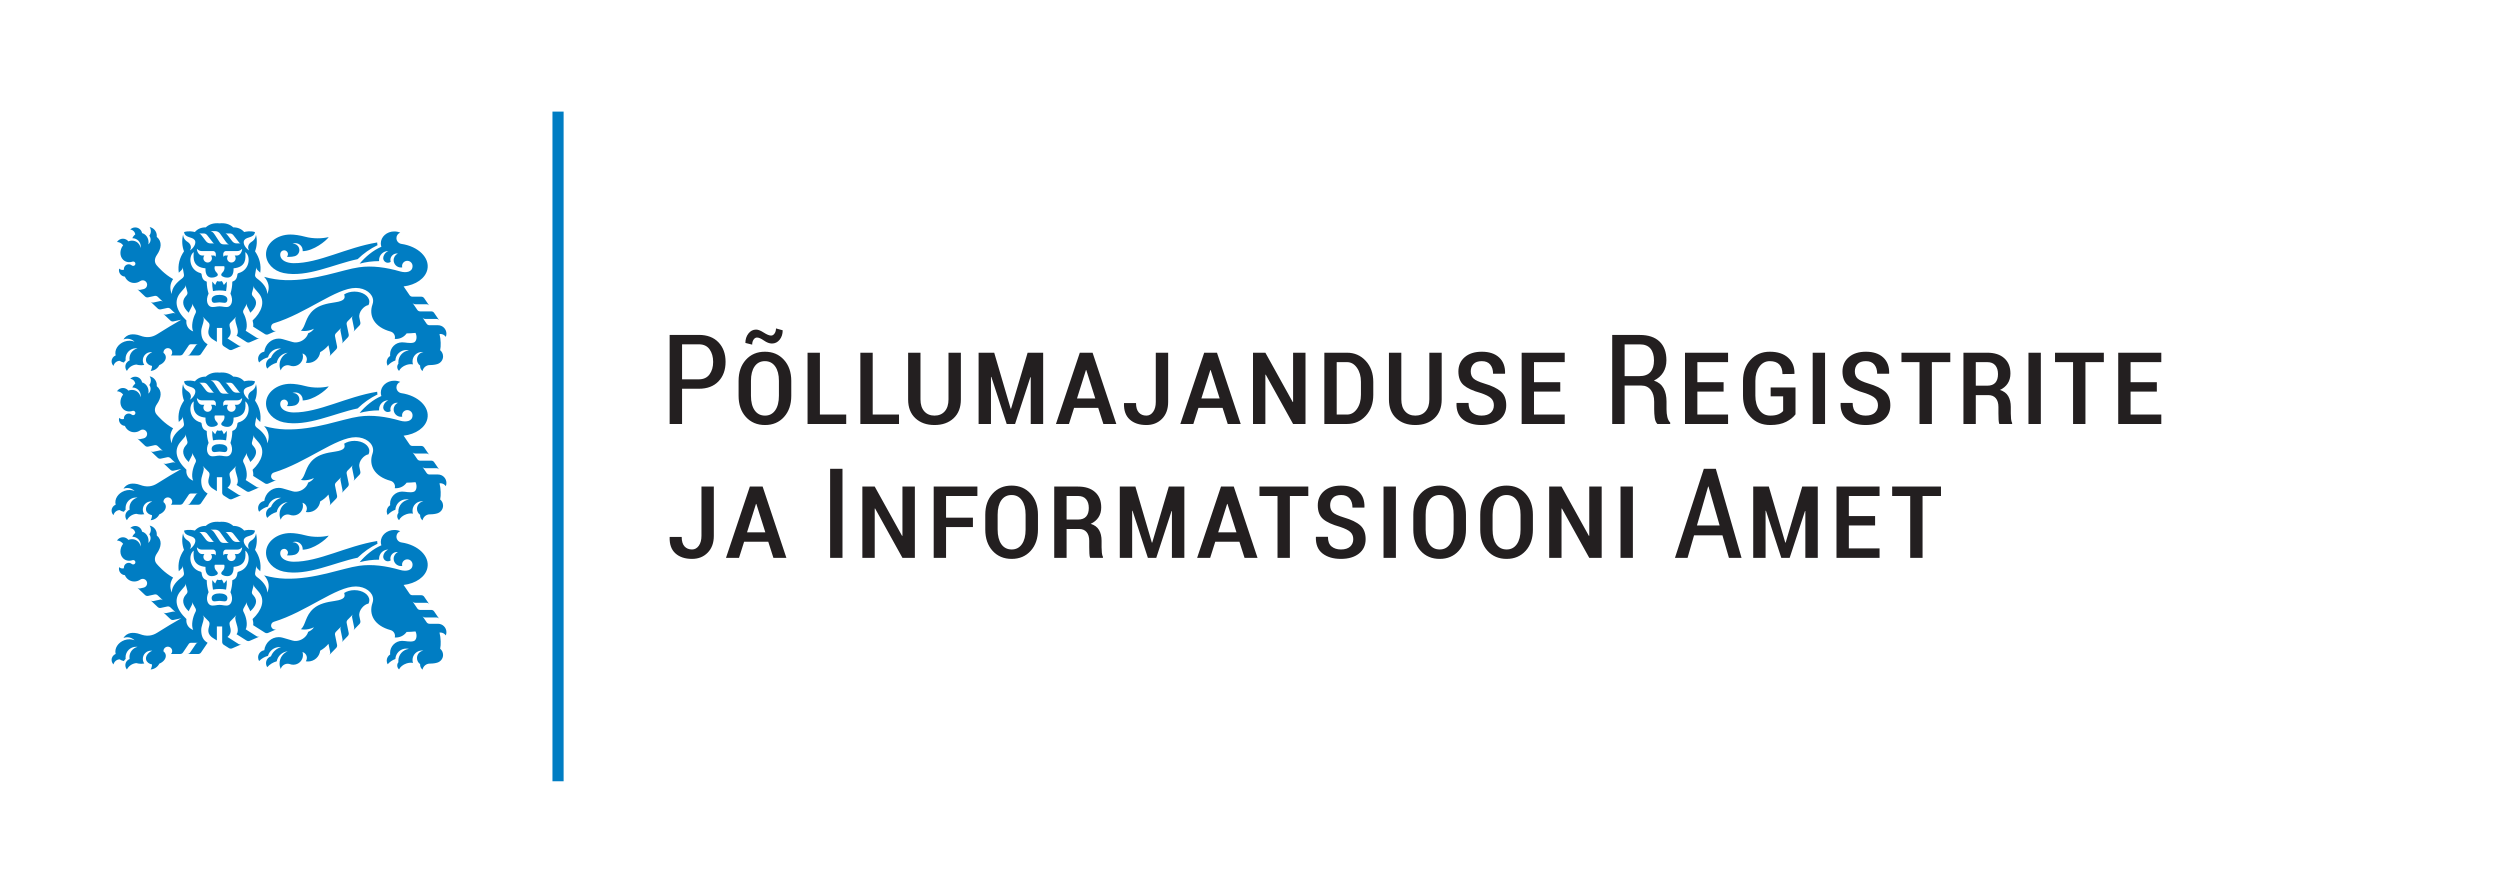 <svg width="560" height="200" viewBox="0 0 560 200" fill="none" xmlns="http://www.w3.org/2000/svg">
<rect width="560" height="200" fill="white"/>
<path d="M126.25 25H123.75V175H126.25V25ZM99.858 142.339C99.948 142.116 99.999 141.872 99.999 141.616C99.999 140.573 99.154 139.724 98.112 139.724H96.202C96.072 139.724 95.951 139.693 95.843 139.636C95.737 139.581 95.64 139.497 95.567 139.391L94.61 137.978C94.683 138.084 94.778 138.168 94.886 138.223C94.992 138.28 95.115 138.313 95.245 138.311L97.761 138.313C97.891 138.313 98.014 138.344 98.12 138.401C98.228 138.456 98.323 138.54 98.396 138.646L97.241 136.953C97.168 136.847 97.071 136.765 96.963 136.708C96.857 136.653 96.734 136.62 96.606 136.62L94.11 136.622C93.982 136.622 93.858 136.589 93.752 136.534C93.644 136.476 93.547 136.395 93.475 136.287L92.39 134.69C92.463 134.798 92.56 134.88 92.665 134.935C92.773 134.993 92.895 135.026 93.025 135.023H95.53C95.66 135.021 95.783 135.054 95.889 135.112C95.997 135.167 96.092 135.248 96.165 135.356L95.009 133.663C94.936 133.557 94.84 133.473 94.731 133.418C94.626 133.361 94.502 133.33 94.374 133.33H92.383C92.253 133.33 92.132 133.297 92.024 133.24C91.918 133.185 91.821 133.103 91.748 132.995L90.41 131.03C93.115 130.708 95.298 129.242 95.733 127.223C96.297 124.601 93.691 122.061 89.92 121.507C89.285 121.415 88.8 120.87 88.8 120.211C88.8 119.649 89.153 119.17 89.649 118.983C89.248 118.811 88.798 118.714 88.322 118.714C86.655 118.714 85.301 119.909 85.301 121.384C85.301 121.649 85.347 121.907 85.429 122.149C83.559 122.956 81.857 124.387 80.554 125.933C81.948 125.562 83.412 125.364 84.922 125.364C84.915 125.293 84.911 125.223 84.911 125.15C84.911 124.019 85.826 123.104 86.957 123.104H86.986C86.214 123.443 85.839 124.184 85.839 124.674C85.839 125.258 86.313 125.73 86.895 125.73C87.122 125.73 87.334 125.659 87.506 125.538C87.466 125.404 87.444 125.265 87.444 125.117C87.444 124.308 88.099 123.653 88.911 123.653C88.981 123.653 89.054 123.657 89.122 123.668C88.564 123.928 88.176 124.497 88.176 125.154C88.176 126.061 88.911 126.795 89.817 126.795C89.914 126.795 90.006 126.788 90.099 126.771C90.073 126.676 90.059 126.576 90.059 126.473C90.059 125.822 90.586 125.295 91.234 125.295C91.885 125.295 92.412 125.822 92.412 126.473C92.412 127.886 90.842 128.016 89.698 127.688C86.439 126.748 83.387 126.327 80.435 126.74C76.647 127.271 70.442 129.833 63.857 129.619C62.384 129.573 60.776 129.328 59.158 128.885C59.356 129.101 59.484 129.253 59.568 129.381C60.21 130.38 60.43 131.427 59.864 132.737C59.879 131.268 58.666 130.06 57.65 129.319C57.24 129.022 57.074 128.737 57.143 128.356L57.443 126.662C57.42 126.788 57.431 126.914 57.469 127.026C57.507 127.143 57.57 127.251 57.663 127.342L58.296 127.961C58.536 126.246 58.148 124.649 57.127 123.17C57.579 121.988 57.641 120.685 57.339 119.461C57.22 120.387 56.766 120.784 56.336 121.053C55.533 121.554 55.401 122.4 55.815 122.967C55.141 122.621 54.206 121.366 54.746 120.634C55.328 119.843 56.922 120.215 57.118 118.857C56.084 118.529 55.019 118.76 54.695 118.848C54.082 118.145 53.269 117.797 52.257 117.803C51.456 117.076 50.429 116.776 49.172 116.901C47.917 116.776 46.89 117.076 46.09 117.803C45.078 117.797 44.264 118.145 43.651 118.848C43.325 118.76 42.262 118.529 41.226 118.857C41.422 120.215 43.016 119.843 43.598 120.634C44.138 121.366 43.206 122.621 42.529 122.967C42.946 122.4 42.811 121.554 42.008 121.053C41.581 120.784 41.124 120.387 41.005 119.461C40.703 120.685 40.767 121.988 41.217 123.17C40.196 124.649 39.808 126.246 40.048 127.961L40.683 127.342C40.776 127.251 40.84 127.143 40.877 127.026C40.915 126.914 40.924 126.788 40.902 126.662L41.201 128.356C41.27 128.737 41.107 129.022 40.697 129.319C39.678 130.06 38.465 131.268 38.481 132.737C37.916 131.427 38.145 130.336 38.778 129.381C36.847 128.338 35.376 126.625 35.105 126.312C34.521 125.633 34.598 124.766 35.127 124.008C36.148 122.546 36.39 120.992 35.109 119.927C35.118 119.849 35.123 119.77 35.123 119.691C35.123 118.723 34.435 117.916 33.52 117.733C33.689 117.997 33.789 118.313 33.789 118.65C33.789 119.036 33.661 119.391 33.443 119.675C33.623 119.913 33.731 120.211 33.731 120.533C33.731 120.965 33.537 121.351 33.231 121.609C33.262 121.461 33.277 121.305 33.277 121.148C33.277 120.151 32.66 119.318 31.824 119.089C31.69 118.366 31.055 117.817 30.292 117.817C29.849 117.817 29.452 118 29.167 118.295C29.758 118.339 30.234 118.804 30.298 119.391C30.016 119.602 29.789 119.894 29.641 120.237H29.679C30.7 120.237 31.526 121.064 31.526 122.085C31.526 122.2 31.515 122.314 31.496 122.425C31.418 122.004 31.229 121.618 30.922 121.318C30.349 120.76 29.516 120.643 28.753 120.934C28.466 120.575 28.025 120.343 27.531 120.343C26.971 120.343 26.482 120.637 26.206 121.078C26.77 121.102 27.267 121.386 27.578 121.816C26.775 122.844 26.766 124.264 27.586 125.064C28.142 125.606 28.938 125.732 29.681 125.476C29.73 125.459 29.782 125.45 29.837 125.45C30.111 125.45 30.331 125.67 30.331 125.944C30.331 126.215 30.111 126.435 29.837 126.435C29.718 126.435 29.608 126.393 29.524 126.323C29.337 126.166 29.095 126.074 28.832 126.074C28.237 126.074 27.752 126.557 27.752 127.154C27.752 127.198 27.754 127.245 27.761 127.286C27.659 127.32 27.551 127.337 27.439 127.337C27.148 127.337 26.883 127.218 26.689 127.028C26.658 127.145 26.643 127.269 26.643 127.397C26.643 128.157 27.229 128.781 27.977 128.839C28.312 129.672 29.13 130.259 30.082 130.259C30.572 130.259 31.024 130.104 31.394 129.844C31.557 129.729 31.751 129.663 31.963 129.663C32.512 129.663 32.957 130.109 32.957 130.658C32.957 131.132 32.627 131.526 32.184 131.626L31.41 131.798C31.284 131.826 31.156 131.82 31.039 131.787C30.922 131.756 30.812 131.696 30.72 131.606L32.49 133.288C32.585 133.376 32.695 133.438 32.812 133.469C32.929 133.502 33.054 133.509 33.182 133.48L34.631 133.158C34.757 133.129 34.885 133.136 34.999 133.169C35.116 133.2 35.228 133.259 35.321 133.35L36.536 134.505C36.441 134.415 36.331 134.355 36.214 134.324C36.097 134.291 35.971 134.285 35.846 134.313L34.397 134.633C34.272 134.662 34.144 134.655 34.029 134.622C33.912 134.591 33.8 134.532 33.707 134.444L35.33 135.98C35.422 136.071 35.535 136.13 35.65 136.161C35.766 136.194 35.894 136.201 36.02 136.172L37.471 135.855C37.599 135.826 37.724 135.833 37.841 135.866C37.958 135.897 38.068 135.958 38.163 136.046L39.378 137.202C39.283 137.114 39.173 137.052 39.056 137.021C38.939 136.988 38.814 136.981 38.686 137.01L37.239 137.33C37.111 137.358 36.986 137.352 36.869 137.319C36.752 137.288 36.642 137.228 36.547 137.138L38.17 138.677C38.264 138.767 38.375 138.827 38.492 138.858C38.608 138.891 38.734 138.897 38.862 138.869L40.615 138.485C38.913 139.446 37.1 140.536 35.18 141.75C34.044 142.467 32.803 142.602 31.377 142.055C30.611 141.761 29.778 141.713 29.253 141.803C28.57 141.92 27.99 142.335 27.652 142.91C27.917 142.802 28.206 142.745 28.51 142.745C29.147 142.745 29.723 143.003 30.142 143.417C29.478 143.14 28.654 143.111 27.853 143.402C26.42 143.924 25.584 145.276 25.911 146.484C25.377 146.692 25 147.208 25 147.814C25 148.213 25.163 148.572 25.428 148.833C25.569 148.198 26.125 147.719 26.797 147.695C27.077 147.88 27.403 148.01 27.754 148.081C27.86 147.898 27.994 147.732 28.149 147.593C28.133 147.479 28.124 147.362 28.124 147.243C28.124 145.935 29.183 144.875 30.49 144.875C30.598 144.875 30.706 144.881 30.81 144.897C29.771 145.146 28.997 146.081 28.997 147.199C28.997 147.34 29.011 147.479 29.035 147.613C28.475 147.827 28.08 148.37 28.08 149.005C28.08 149.368 28.21 149.701 28.429 149.961C28.83 149.176 29.613 148.621 30.532 148.533C30.878 148.634 31.244 148.689 31.623 148.689C31.859 148.689 32.091 148.667 32.316 148.627C32.113 148.33 31.994 147.973 31.994 147.587C31.994 146.57 32.819 145.746 33.835 145.746C33.923 145.746 34.009 145.752 34.095 145.766C33.123 146.178 32.528 147.022 32.733 147.79C32.878 148.336 33.392 148.713 34.055 148.837C34.047 149.247 33.934 149.631 33.742 149.964C34.596 149.902 35.325 149.386 35.689 148.658C36.695 148.255 37.314 147.393 37.107 146.61C37.032 146.33 36.86 146.094 36.622 145.913C36.62 145.887 36.617 145.86 36.617 145.834C36.617 145.296 37.056 144.857 37.594 144.857C38.135 144.857 38.571 145.296 38.571 145.834C38.571 146.09 38.474 146.321 38.313 146.495H40.357C40.485 146.495 40.608 146.462 40.714 146.405C40.822 146.35 40.917 146.266 40.99 146.158L42.302 144.213C42.35 144.141 42.416 144.085 42.489 144.046C42.562 144.006 42.646 143.984 42.734 143.984H44.339C44.251 143.984 44.167 144.006 44.094 144.046C44.022 144.085 43.955 144.141 43.907 144.213L42.59 146.158C42.518 146.266 42.423 146.35 42.315 146.405C42.209 146.462 42.088 146.495 41.958 146.495H44.401C44.531 146.495 44.652 146.462 44.758 146.405C44.866 146.35 44.963 146.266 45.033 146.158L46.506 143.986C45.49 143.431 45.073 142.458 45.073 141.122C45.073 140.291 45.541 139.343 45.611 138.732L45.64 138.489C45.655 138.359 45.638 138.234 45.594 138.121C45.558 138.031 45.488 137.899 45.41 137.808L46.667 139.096C46.767 139.18 46.837 139.285 46.879 139.398C46.925 139.51 46.943 139.636 46.928 139.764L46.89 140.059C46.831 140.571 46.187 141.673 47.382 142.683C47.441 142.734 47.589 142.837 47.73 142.928L48.579 143.461V140.328H49.767V143.814C49.77 143.944 49.807 144.066 49.867 144.169C49.926 144.275 50.01 144.37 50.12 144.438L51.282 145.177C51.392 145.245 51.514 145.285 51.633 145.294C51.754 145.303 51.88 145.285 51.996 145.232L54.138 144.304C54.018 144.354 53.893 144.374 53.774 144.363C53.652 144.354 53.531 144.317 53.423 144.246L50.965 142.683C52.16 141.673 51.514 140.571 51.454 140.059L51.419 139.764C51.403 139.636 51.421 139.51 51.465 139.398C51.509 139.285 51.58 139.18 51.677 139.096L52.934 137.808C52.856 137.899 52.788 138.031 52.753 138.121C52.709 138.234 52.691 138.359 52.706 138.489L52.733 138.732C52.834 139.603 53.716 141.182 52.982 142.061L55.229 143.488C55.339 143.556 55.46 143.594 55.579 143.603C55.701 143.614 55.826 143.596 55.946 143.543L58.183 142.571C58.064 142.621 57.941 142.639 57.822 142.63C57.7 142.621 57.579 142.582 57.469 142.513L55.039 140.968C55.568 139.883 55.123 138.161 54.609 137.164L54.532 137.017C54.475 136.9 54.448 136.776 54.453 136.655C54.453 136.534 54.484 136.412 54.548 136.298L55.381 134.794C55.319 134.907 55.288 135.03 55.288 135.149C55.284 135.27 55.31 135.394 55.368 135.508L55.674 136.106C55.835 136.399 55.926 136.578 56.067 136.924C57.434 135.691 57.738 134.503 56.867 133.489L56.607 133.185C56.523 133.087 56.468 132.973 56.442 132.854C56.413 132.737 56.413 132.611 56.448 132.486L56.894 130.825C56.861 130.949 56.861 131.074 56.887 131.191C56.913 131.308 56.968 131.423 57.054 131.52L57.91 132.519C59.572 134.397 58.567 136.818 56.583 138.664C56.693 139.019 56.788 139.682 56.708 140.042L59.343 141.713C59.453 141.784 59.575 141.821 59.696 141.83C59.815 141.841 59.941 141.821 60.06 141.77L61.965 140.941C61.857 140.988 61.736 141.014 61.612 141.014C61.12 141.014 60.723 140.617 60.723 140.128C60.723 139.731 60.981 139.389 61.343 139.281C68.617 137.067 75.313 131.357 79.71 131.37C81.846 131.377 83.579 132.671 83.579 134.274C83.579 134.532 83.533 134.783 83.449 135.023C82.512 137.656 83.877 140.17 87.482 141.138C88.055 141.294 88.478 141.819 88.478 142.441C88.478 142.562 88.461 142.681 88.432 142.791C88.514 142.8 88.597 142.802 88.683 142.802C89.676 142.802 90.553 142.308 91.085 141.554C91.704 141.55 92.379 141.512 93.071 141.44C93.155 141.607 93.221 141.799 93.261 142.006C93.409 142.763 93.146 143.448 92.681 143.598C91.854 143.867 90.84 143.545 90.057 143.552C88.575 143.567 87.378 144.771 87.378 146.255C87.378 146.372 87.385 146.487 87.4 146.599C86.935 146.89 86.626 147.406 86.626 147.992C86.626 148.286 86.704 148.561 86.838 148.799C87.294 148.266 87.888 147.856 88.564 147.618C88.622 146.317 89.693 145.28 91.007 145.28C91.208 145.28 91.406 145.305 91.592 145.351C90.26 145.519 89.228 146.656 89.228 148.034C89.228 148.134 89.235 148.233 89.246 148.332C89.08 148.53 88.981 148.788 88.981 149.066C88.981 149.421 89.14 149.739 89.389 149.95C89.64 149.401 90.247 148.883 91.032 148.619C91.559 148.442 92.077 148.407 92.509 148.495C92.441 148.288 92.405 148.067 92.405 147.838C92.405 146.663 93.358 145.71 94.533 145.71C94.641 145.71 94.749 145.719 94.853 145.735C94.032 145.845 93.402 146.548 93.402 147.397C93.402 147.962 93.68 148.46 94.105 148.764C94.105 148.795 94.103 148.826 94.103 148.857C94.103 149.318 94.315 149.73 94.648 150.001C94.795 149.229 95.472 148.647 96.288 148.647C96.985 148.647 97.56 148.559 97.99 148.418C98.718 148.18 99.249 147.507 99.249 146.703C99.249 146.145 98.996 145.646 98.597 145.318C98.793 144.414 98.757 142.93 98.451 141.695C98.513 141.687 98.577 141.682 98.643 141.682C99.15 141.682 99.598 141.942 99.858 142.339ZM42.672 136.106L42.976 135.508C43.036 135.394 43.06 135.27 43.058 135.149C43.056 135.03 43.025 134.907 42.963 134.794L43.799 136.298C43.861 136.412 43.891 136.534 43.894 136.655C43.898 136.776 43.871 136.9 43.812 137.017L43.737 137.164C43.223 138.161 42.745 140.028 43.276 141.111C42.037 140.65 41.629 139.565 41.761 138.664C39.431 136.452 38.842 134.212 40.507 132.333L41.362 131.335C41.448 131.238 41.504 131.123 41.528 131.006C41.556 130.889 41.556 130.764 41.523 130.64L41.969 132.3C42.002 132.426 42.004 132.552 41.975 132.669C41.949 132.788 41.894 132.902 41.81 132.999L41.55 133.304C40.679 134.318 40.913 135.691 42.277 136.924C42.419 136.578 42.511 136.399 42.672 136.106ZM45.777 124.107H45.227C44.632 124.107 44.105 123.309 44.105 122.59C44.432 122.956 44.776 123.113 45.243 123.113H47.761C47.986 123.113 48.211 123.287 48.308 123.576C48.378 123.79 48.339 124.107 48.299 124.416C48.178 124.186 48.026 124.107 47.829 124.107H47.256C47.393 124.272 47.474 124.484 47.474 124.718C47.474 125.247 47.044 125.677 46.515 125.677C45.986 125.677 45.556 125.247 45.556 124.718C45.556 124.484 45.638 124.272 45.777 124.107ZM46.409 119.561L47.455 120.89C47.688 121.172 47.761 121.36 48.037 121.399H47.159C46.72 121.399 46.418 121.221 46.162 120.925L45.159 119.616C44.994 119.408 44.864 119.263 44.648 119.166H45.64C45.938 119.166 46.202 119.296 46.409 119.561ZM49.318 119.236L50.601 121.04C50.804 121.336 50.995 121.501 51.271 121.613H50.096C49.644 121.613 49.373 121.406 49.174 121.08L48.164 119.532C47.779 118.952 47.626 118.807 47.183 118.65H48.275C48.705 118.65 49.106 118.93 49.318 119.236ZM53.906 121.399H53.028C52.59 121.399 52.288 121.221 52.032 120.925L51.029 119.616C50.863 119.408 50.733 119.263 50.517 119.166H51.509C51.807 119.166 52.072 119.296 52.279 119.561L53.324 120.89C53.558 121.172 53.63 121.36 53.906 121.399ZM54.239 122.59C54.239 123.309 53.714 124.107 53.117 124.107H52.57C52.706 124.272 52.79 124.484 52.79 124.718C52.79 125.247 52.36 125.677 51.831 125.677C51.3 125.677 50.87 125.247 50.87 124.718C50.87 124.484 50.954 124.272 51.09 124.107H50.517C50.321 124.107 50.169 124.186 50.047 124.416C50.008 124.107 49.968 123.79 50.039 123.576C50.136 123.287 50.361 123.113 50.585 123.113H53.103C53.569 123.113 53.915 122.956 54.239 122.59ZM53.465 128.038C53.291 128.087 53.196 128.188 53.176 128.371C53.072 129.355 52.673 129.752 52.036 129.974C52.027 130.966 51.891 131.716 51.622 132.647C52.378 134.227 51.798 135.332 51.185 135.568C50.601 135.795 49.847 135.491 49.179 135.491C48.511 135.491 47.745 135.795 47.161 135.568C46.546 135.332 45.968 134.227 46.722 132.647C46.456 131.716 46.317 130.966 46.31 129.974C45.673 129.752 45.272 129.355 45.168 128.371C45.148 128.188 45.053 128.087 44.881 128.038C42.368 127.35 42.13 124.228 43.402 123.344C43.289 124.742 43.168 126.715 46.026 126.978C45.979 128.618 46.689 129.057 47.419 129.057C48.017 129.057 48.358 128.865 48.508 128.786C49.04 128.504 48.674 128.074 48.537 127.946C48.171 127.604 47.986 127.119 48.074 126.636C48.09 126.548 48.123 126.504 48.204 126.504H49.172H50.14C50.222 126.504 50.257 126.548 50.272 126.636C50.358 127.119 50.173 127.604 49.809 127.946C49.673 128.074 49.307 128.504 49.838 128.786C49.986 128.865 50.33 129.057 50.927 129.057C51.657 129.057 52.367 128.618 52.321 126.978C55.178 126.715 55.057 124.742 54.944 123.344C56.217 124.228 55.976 127.35 53.465 128.038ZM50.934 134.058C51.009 133.222 50.058 132.924 49.172 132.924C48.286 132.924 47.338 133.222 47.41 134.058C47.501 135.076 48.453 134.591 49.172 134.596C49.891 134.591 50.843 135.076 50.934 134.058ZM50.641 132.075C50.777 131.339 50.834 130.625 50.808 129.937L50.149 130.708C50.019 130.4 49.933 130.212 49.845 130.06C49.772 129.935 49.71 129.849 49.624 129.833C49.58 129.855 49.514 129.89 49.441 129.908C49.357 129.928 49.243 129.921 49.172 129.921C49.104 129.921 48.989 129.928 48.903 129.908C48.833 129.89 48.766 129.855 48.722 129.833C48.634 129.849 48.575 129.935 48.502 130.06C48.414 130.212 48.328 130.4 48.197 130.708L47.536 129.937C47.512 130.625 47.567 131.339 47.706 132.075C48.193 131.967 48.696 131.93 49.172 131.93C49.648 131.93 50.151 131.967 50.641 132.075ZM62.635 111.502C62.741 111.502 62.844 111.508 62.946 111.519C61.914 111.817 61.081 112.587 60.695 113.579C60.053 113.79 59.59 114.397 59.59 115.109C59.59 115.442 59.691 115.751 59.864 116.006C60.421 115.385 61.153 114.919 61.985 114.694C62.223 113.499 63.217 112.578 64.448 112.448C63.374 112.897 62.62 113.96 62.62 115.197C62.62 115.636 62.714 116.05 62.884 116.425C63.074 115.744 63.698 115.243 64.439 115.243C64.626 115.243 64.805 115.274 64.97 115.334C65.199 115.418 65.448 115.462 65.706 115.462C66.899 115.462 67.865 114.494 67.865 113.299C67.865 113.061 67.828 112.831 67.757 112.615C68.324 112.781 68.74 113.305 68.74 113.927C68.74 114.212 68.652 114.474 68.504 114.694C68.663 114.723 68.826 114.736 68.994 114.736C70.398 114.736 71.558 113.68 71.719 112.32C72.425 111.936 73.044 111.42 73.578 110.776L73.953 112.604C73.979 112.732 73.972 112.858 73.937 112.975C73.904 113.089 73.842 113.202 73.752 113.292L75.302 111.7C75.392 111.608 75.454 111.497 75.485 111.38C75.52 111.264 75.527 111.138 75.501 111.012L75.044 108.781C75.018 108.655 75.024 108.527 75.059 108.413C75.093 108.296 75.154 108.186 75.245 108.093L76.464 106.849C76.374 106.942 76.312 107.052 76.279 107.169C76.246 107.286 76.239 107.412 76.266 107.54L76.722 109.773C76.749 109.899 76.742 110.024 76.709 110.141C76.676 110.256 76.616 110.364 76.528 110.457L77.91 109.019C77.999 108.926 78.06 108.816 78.093 108.702C78.129 108.585 78.135 108.457 78.109 108.331L77.653 106.104C77.626 105.979 77.633 105.851 77.668 105.736C77.701 105.619 77.763 105.509 77.853 105.416L79.072 104.173C78.982 104.265 78.92 104.376 78.887 104.492C78.854 104.609 78.847 104.735 78.874 104.861L79.333 107.094C79.359 107.22 79.35 107.348 79.317 107.462C79.284 107.577 79.225 107.685 79.136 107.778L80.519 106.342C80.609 106.25 80.669 106.139 80.702 106.023C80.737 105.906 80.744 105.78 80.717 105.652L80.495 104.563C80.261 103.33 81.533 101.913 82.543 101.769C82.664 101.536 82.73 101.282 82.73 101.02C82.73 99.77 81.242 98.755 79.403 98.755C78.506 98.755 77.69 98.998 77.09 99.393C77.331 100.105 77.381 100.828 75.024 101.163C73.154 101.428 71.51 101.791 70.26 102.852C68.332 104.486 68.489 106.671 67.393 107.498C67.88 107.617 68.5 107.617 69.164 107.473C69.583 107.383 69.971 107.244 70.312 107.074C70.107 107.467 69.638 107.839 69.02 108.104C68.817 108.876 68.132 109.612 67.206 109.956C66.621 110.172 66.042 110.194 65.561 110.055L63.305 109.403C63.028 109.323 62.739 109.281 62.437 109.281C60.774 109.281 59.403 110.562 59.2 112.218C58.415 112.329 57.813 113.003 57.813 113.817C57.813 114.117 57.895 114.395 58.036 114.635C58.576 114.086 59.262 113.678 60.029 113.471C60.351 112.335 61.396 111.502 62.635 111.502ZM62.796 124.224C62.756 124.025 62.761 123.825 62.803 123.622C62.886 123.234 63.23 122.943 63.645 122.943C64.121 122.943 64.505 123.329 64.505 123.805C64.505 124.032 64.417 124.239 64.273 124.394C64.434 124.409 64.6 124.418 64.772 124.418C65.215 124.418 65.636 124.363 66.006 124.264C66.613 124.1 67.058 123.547 67.058 122.89C67.058 122.105 66.421 121.47 65.636 121.47C65.594 121.47 65.55 121.47 65.508 121.474C65.706 121.391 65.925 121.344 66.154 121.344C67.065 121.344 67.805 122.083 67.805 122.996C67.805 123.042 67.803 123.091 67.799 123.135C70.26 123.082 73.033 120.837 73.64 119.982C72.868 120.158 72.032 120.255 71.159 120.255C70.169 120.255 69.223 120.134 68.368 119.907C67.157 119.587 65.967 119.408 65.052 119.408C62.033 119.408 59.586 121.377 59.586 123.807C59.586 125.814 61.244 127.566 63.541 128.036C68.769 129.103 74.918 125.999 80.113 124.923C81.412 123.653 82.913 122.592 84.565 121.79C84.516 121.6 84.49 121.402 84.49 121.199V121.186C77.597 122.319 71.395 125.856 65.795 125.827C64.225 125.82 62.994 125.216 62.796 124.224ZM99.858 108.902C99.948 108.68 99.999 108.435 99.999 108.179C99.999 107.136 99.154 106.287 98.112 106.287H96.202C96.072 106.289 95.951 106.256 95.843 106.199C95.737 106.144 95.64 106.06 95.567 105.954L94.61 104.541C94.683 104.647 94.778 104.731 94.886 104.786C94.992 104.843 95.115 104.876 95.245 104.874L97.761 104.876C97.891 104.876 98.014 104.907 98.12 104.964C98.228 105.019 98.323 105.103 98.396 105.209L97.241 103.518C97.168 103.41 97.071 103.328 96.963 103.273C96.857 103.216 96.734 103.183 96.606 103.183L94.11 103.185C93.982 103.185 93.858 103.154 93.752 103.097C93.644 103.042 93.547 102.958 93.475 102.852L92.39 101.253C92.463 101.362 92.56 101.443 92.665 101.498C92.773 101.556 92.895 101.589 93.025 101.589L95.53 101.586C95.66 101.586 95.783 101.617 95.889 101.675C95.997 101.73 96.092 101.811 96.165 101.919L95.009 100.228C94.936 100.12 94.84 100.039 94.731 99.981C94.626 99.924 94.502 99.893 94.374 99.893H92.383C92.253 99.893 92.132 99.86 92.024 99.805C91.918 99.748 91.821 99.666 91.748 99.558L90.41 97.593C93.115 97.272 95.298 95.805 95.733 93.786C96.297 91.166 93.691 88.624 89.92 88.07C89.285 87.978 88.8 87.433 88.8 86.774C88.8 86.214 89.153 85.733 89.649 85.548C89.248 85.374 88.798 85.277 88.322 85.277C86.655 85.277 85.301 86.472 85.301 87.947C85.301 88.212 85.347 88.47 85.429 88.712C83.559 89.519 81.857 90.95 80.554 92.496C81.948 92.125 83.412 91.927 84.922 91.927C84.915 91.856 84.911 91.786 84.911 91.713C84.911 90.582 85.826 89.667 86.957 89.667H86.986C86.214 90.006 85.839 90.747 85.839 91.237C85.839 91.821 86.313 92.295 86.895 92.295C87.122 92.295 87.334 92.222 87.506 92.101C87.466 91.969 87.444 91.828 87.444 91.68C87.444 90.871 88.099 90.216 88.911 90.216C88.981 90.216 89.054 90.22 89.122 90.231C88.564 90.492 88.176 91.06 88.176 91.717C88.176 92.624 88.911 93.358 89.817 93.358C89.914 93.358 90.006 93.351 90.099 93.336C90.073 93.239 90.059 93.139 90.059 93.036C90.059 92.385 90.586 91.859 91.234 91.859C91.885 91.859 92.412 92.385 92.412 93.036C92.412 94.449 90.842 94.579 89.698 94.251C86.439 93.311 83.387 92.89 80.435 93.303C76.647 93.836 70.442 96.396 63.857 96.182C62.384 96.136 60.776 95.891 59.158 95.448C59.356 95.666 59.484 95.816 59.568 95.944C60.21 96.943 60.43 97.99 59.864 99.3C59.879 97.832 58.666 96.623 57.65 95.882C57.24 95.585 57.074 95.3 57.143 94.919L57.443 93.225C57.42 93.351 57.431 93.477 57.469 93.589C57.507 93.706 57.57 93.814 57.663 93.905L58.296 94.524C58.536 92.809 58.148 91.213 57.127 89.733C57.579 88.551 57.641 87.248 57.339 86.024C57.22 86.95 56.766 87.347 56.336 87.616C55.533 88.117 55.401 88.963 55.815 89.53C55.141 89.186 54.206 87.929 54.746 87.197C55.328 86.406 56.922 86.778 57.118 85.42C56.084 85.092 55.019 85.323 54.695 85.411C54.082 84.708 53.269 84.36 52.257 84.366C51.456 83.641 50.429 83.339 49.172 83.465C47.917 83.339 46.89 83.641 46.09 84.366C45.078 84.36 44.264 84.708 43.651 85.411C43.325 85.323 42.262 85.092 41.226 85.42C41.422 86.778 43.016 86.406 43.598 87.197C44.138 87.929 43.206 89.186 42.529 89.53C42.946 88.963 42.811 88.117 42.008 87.616C41.581 87.347 41.124 86.95 41.005 86.024C40.703 87.248 40.767 88.551 41.217 89.733C40.196 91.213 39.808 92.809 40.048 94.524L40.683 93.905C40.776 93.814 40.84 93.706 40.877 93.589C40.915 93.477 40.924 93.351 40.902 93.225L41.201 94.919C41.27 95.3 41.107 95.585 40.697 95.882C39.678 96.623 38.465 97.832 38.481 99.3C37.916 97.99 38.145 96.899 38.778 95.944C36.847 94.901 35.376 93.188 35.105 92.875C34.521 92.196 34.598 91.329 35.127 90.571C36.148 89.111 36.39 87.555 35.109 86.49C35.118 86.412 35.123 86.333 35.123 86.254C35.123 85.286 34.435 84.479 33.52 84.296C33.689 84.56 33.789 84.876 33.789 85.213C33.789 85.599 33.661 85.954 33.443 86.24C33.623 86.476 33.731 86.774 33.731 87.096C33.731 87.528 33.537 87.914 33.231 88.172C33.262 88.024 33.277 87.87 33.277 87.711C33.277 86.715 32.66 85.881 31.824 85.652C31.69 84.929 31.055 84.38 30.292 84.38C29.849 84.38 29.452 84.563 29.167 84.858C29.758 84.902 30.234 85.367 30.298 85.954C30.016 86.165 29.789 86.457 29.641 86.8H29.679C30.7 86.8 31.526 87.627 31.526 88.648C31.526 88.763 31.515 88.877 31.496 88.988C31.418 88.569 31.229 88.181 30.922 87.883C30.349 87.323 29.516 87.206 28.753 87.497C28.466 87.138 28.025 86.906 27.531 86.906C26.971 86.906 26.482 87.2 26.206 87.641C26.77 87.665 27.267 87.949 27.578 88.379C26.775 89.407 26.766 90.827 27.586 91.627C28.142 92.169 28.938 92.295 29.681 92.039C29.73 92.024 29.782 92.015 29.837 92.015C30.111 92.015 30.331 92.236 30.331 92.507C30.331 92.778 30.111 92.998 29.837 92.998C29.718 92.998 29.608 92.957 29.524 92.886C29.337 92.729 29.095 92.637 28.832 92.637C28.237 92.637 27.752 93.12 27.752 93.717C27.752 93.763 27.754 93.808 27.761 93.85C27.659 93.883 27.551 93.9 27.439 93.9C27.148 93.9 26.883 93.781 26.689 93.591C26.658 93.708 26.643 93.832 26.643 93.96C26.643 94.72 27.229 95.344 27.977 95.402C28.312 96.235 29.13 96.822 30.082 96.822C30.572 96.822 31.024 96.667 31.394 96.407C31.557 96.295 31.751 96.226 31.963 96.226C32.512 96.226 32.957 96.672 32.957 97.221C32.957 97.695 32.627 98.09 32.184 98.191L31.41 98.361C31.284 98.389 31.156 98.383 31.039 98.35C30.922 98.319 30.812 98.259 30.72 98.171L32.49 99.851C32.585 99.939 32.695 100.001 32.812 100.032C32.929 100.065 33.054 100.072 33.182 100.043L34.631 99.721C34.757 99.692 34.885 99.699 34.999 99.732C35.116 99.763 35.228 99.825 35.321 99.913L36.536 101.068C36.441 100.98 36.331 100.918 36.214 100.887C36.097 100.854 35.971 100.848 35.846 100.876L34.397 101.196C34.272 101.225 34.144 101.218 34.029 101.185C33.912 101.154 33.8 101.095 33.707 101.007L35.33 102.543C35.422 102.634 35.535 102.693 35.65 102.726C35.766 102.759 35.894 102.764 36.02 102.735L37.471 102.418C37.599 102.389 37.724 102.396 37.841 102.429C37.958 102.46 38.068 102.521 38.163 102.609L39.378 103.765C39.283 103.677 39.173 103.615 39.056 103.584C38.939 103.551 38.814 103.547 38.686 103.573L37.239 103.893C37.111 103.921 36.986 103.915 36.869 103.882C36.752 103.851 36.642 103.791 36.547 103.703L38.17 105.24C38.264 105.33 38.375 105.39 38.492 105.421C38.608 105.454 38.734 105.46 38.862 105.432L40.615 105.048C38.913 106.009 37.1 107.099 35.18 108.314C34.044 109.03 32.803 109.165 31.377 108.618C30.611 108.325 29.778 108.278 29.253 108.366C28.57 108.483 27.99 108.898 27.652 109.473C27.917 109.367 28.206 109.308 28.51 109.308C29.147 109.308 29.723 109.566 30.142 109.98C29.478 109.703 28.654 109.674 27.853 109.967C26.42 110.488 25.584 111.839 25.911 113.05C25.377 113.255 25 113.773 25 114.377C25 114.776 25.163 115.138 25.428 115.396C25.569 114.761 26.125 114.282 26.797 114.258C27.077 114.443 27.403 114.573 27.754 114.644C27.86 114.461 27.994 114.295 28.149 114.156C28.133 114.042 28.124 113.925 28.124 113.806C28.124 112.498 29.183 111.438 30.49 111.438C30.598 111.438 30.706 111.444 30.81 111.46C29.771 111.709 28.997 112.644 28.997 113.762C28.997 113.903 29.011 114.042 29.035 114.176C28.475 114.392 28.08 114.933 28.08 115.568C28.08 115.931 28.21 116.264 28.429 116.524C28.83 115.74 29.613 115.184 30.532 115.096C30.878 115.197 31.244 115.252 31.623 115.252C31.859 115.252 32.091 115.23 32.316 115.191C32.113 114.893 31.994 114.536 31.994 114.15C31.994 113.133 32.819 112.311 33.835 112.311C33.923 112.311 34.009 112.318 34.095 112.329C33.123 112.741 32.528 113.585 32.733 114.355C32.878 114.899 33.392 115.277 34.055 115.402C34.047 115.81 33.934 116.194 33.742 116.527C34.596 116.465 35.325 115.951 35.689 115.221C36.695 114.818 37.314 113.956 37.107 113.173C37.032 112.893 36.86 112.657 36.622 112.479C36.62 112.452 36.617 112.423 36.617 112.397C36.617 111.859 37.056 111.42 37.594 111.42C38.135 111.42 38.571 111.859 38.571 112.397C38.571 112.653 38.474 112.884 38.313 113.058H40.357C40.485 113.058 40.608 113.025 40.714 112.968C40.822 112.913 40.917 112.829 40.99 112.721L42.302 110.776C42.35 110.704 42.416 110.648 42.489 110.609C42.562 110.571 42.646 110.547 42.734 110.547H44.339C44.251 110.547 44.167 110.571 44.094 110.609C44.022 110.648 43.955 110.704 43.907 110.776L42.59 112.723C42.518 112.829 42.423 112.913 42.315 112.968C42.209 113.025 42.088 113.058 41.958 113.058H44.401C44.531 113.058 44.652 113.025 44.758 112.968C44.866 112.913 44.963 112.829 45.033 112.721L46.506 110.549C45.49 109.994 45.073 109.021 45.073 107.685C45.073 106.854 45.541 105.906 45.611 105.295L45.64 105.052C45.655 104.922 45.638 104.799 45.594 104.686C45.558 104.594 45.488 104.462 45.41 104.371L46.667 105.659C46.767 105.743 46.837 105.848 46.879 105.961C46.925 106.073 46.943 106.199 46.928 106.329L46.89 106.622C46.831 107.134 46.187 108.236 47.382 109.246C47.441 109.297 47.589 109.403 47.73 109.491L48.579 110.024V106.891H49.767V110.377C49.77 110.507 49.807 110.629 49.867 110.734C49.926 110.838 50.01 110.933 50.12 111.001L51.282 111.74C51.392 111.808 51.514 111.848 51.633 111.857C51.754 111.866 51.88 111.848 51.996 111.797L54.138 110.867C54.018 110.92 53.893 110.937 53.774 110.926C53.652 110.917 53.531 110.88 53.423 110.812L50.965 109.246C52.16 108.236 51.514 107.134 51.454 106.622L51.419 106.329C51.403 106.199 51.421 106.073 51.465 105.961C51.509 105.848 51.58 105.743 51.677 105.659L52.934 104.371C52.856 104.462 52.788 104.594 52.753 104.686C52.709 104.799 52.691 104.922 52.706 105.052L52.733 105.295C52.834 106.166 53.716 107.745 52.982 108.627L55.229 110.051C55.339 110.119 55.46 110.159 55.579 110.168C55.701 110.177 55.826 110.159 55.946 110.106L58.183 109.134C58.064 109.184 57.941 109.202 57.822 109.193C57.7 109.184 57.579 109.147 57.469 109.076L55.039 107.531C55.568 106.448 55.123 104.724 54.609 103.727L54.532 103.58C54.475 103.465 54.448 103.339 54.453 103.218C54.453 103.097 54.484 102.975 54.548 102.863L55.381 101.359C55.319 101.47 55.288 101.593 55.288 101.712C55.284 101.833 55.31 101.957 55.368 102.071L55.674 102.669C55.835 102.962 55.926 103.141 56.067 103.487C57.434 102.255 57.738 101.066 56.867 100.054L56.607 99.748C56.523 99.65 56.468 99.536 56.442 99.419C56.413 99.3 56.413 99.174 56.448 99.049L56.894 97.388C56.861 97.512 56.861 97.638 56.887 97.754C56.913 97.871 56.968 97.986 57.054 98.083L57.91 99.082C59.572 100.96 58.567 103.381 56.583 105.229C56.693 105.582 56.788 106.245 56.708 106.605L59.343 108.276C59.453 108.347 59.575 108.384 59.696 108.393C59.815 108.404 59.941 108.384 60.06 108.333L61.965 107.504C61.857 107.551 61.736 107.577 61.612 107.577C61.12 107.577 60.723 107.18 60.723 106.691C60.723 106.294 60.981 105.952 61.343 105.844C68.617 103.63 75.313 97.92 79.71 97.933C81.846 97.942 83.579 99.234 83.579 100.837C83.579 101.095 83.533 101.346 83.449 101.586C82.512 104.219 83.877 106.733 87.482 107.703C88.055 107.857 88.478 108.382 88.478 109.004C88.478 109.125 88.461 109.244 88.432 109.354C88.514 109.363 88.597 109.365 88.683 109.365C89.676 109.365 90.553 108.871 91.085 108.117C91.704 108.113 92.379 108.075 93.071 108.003C93.155 108.17 93.221 108.362 93.261 108.569C93.409 109.328 93.146 110.011 92.681 110.161C91.854 110.43 90.84 110.108 90.057 110.115C88.575 110.13 87.378 111.334 87.378 112.818C87.378 112.935 87.385 113.05 87.4 113.164C86.935 113.453 86.626 113.969 86.626 114.556C86.626 114.849 86.704 115.124 86.838 115.362C87.294 114.831 87.888 114.419 88.564 114.181C88.622 112.88 89.693 111.844 91.007 111.844C91.208 111.844 91.406 111.868 91.592 111.914C90.26 112.082 89.228 113.219 89.228 114.597C89.228 114.697 89.235 114.796 89.246 114.895C89.08 115.094 88.981 115.351 88.981 115.629C88.981 115.984 89.14 116.302 89.389 116.516C89.64 115.964 90.247 115.446 91.032 115.182C91.559 115.005 92.077 114.97 92.509 115.058C92.441 114.851 92.405 114.63 92.405 114.403C92.405 113.226 93.358 112.273 94.533 112.273C94.641 112.273 94.749 112.282 94.853 112.298C94.032 112.41 93.402 113.111 93.402 113.96C93.402 114.525 93.68 115.023 94.105 115.329C94.105 115.358 94.103 115.389 94.103 115.42C94.103 115.883 94.315 116.293 94.648 116.564C94.795 115.792 95.472 115.21 96.288 115.21C96.985 115.21 97.56 115.122 97.99 114.981C98.718 114.743 99.249 114.07 99.249 113.266C99.249 112.708 98.996 112.21 98.597 111.881C98.793 110.977 98.757 109.493 98.451 108.258C98.513 108.25 98.577 108.245 98.643 108.245C99.15 108.245 99.598 108.505 99.858 108.902ZM42.672 102.669L42.976 102.071C43.036 101.957 43.06 101.833 43.058 101.712C43.056 101.593 43.025 101.47 42.963 101.359L43.799 102.863C43.861 102.975 43.891 103.097 43.894 103.218C43.898 103.339 43.871 103.465 43.812 103.58L43.737 103.727C43.223 104.724 42.745 106.591 43.276 107.674C42.037 107.213 41.629 106.128 41.761 105.229C39.431 103.017 38.842 100.775 40.507 98.897L41.362 97.898C41.448 97.801 41.504 97.686 41.528 97.569C41.556 97.452 41.556 97.327 41.523 97.203L41.969 98.863C42.002 98.989 42.004 99.115 41.975 99.234C41.949 99.351 41.894 99.465 41.81 99.562L41.55 99.867C40.679 100.881 40.913 102.255 42.277 103.487C42.419 103.141 42.511 102.962 42.672 102.669ZM45.777 90.67H45.227C44.632 90.67 44.105 89.872 44.105 89.155C44.432 89.519 44.776 89.676 45.243 89.676H47.761C47.986 89.676 48.211 89.85 48.308 90.139C48.378 90.353 48.339 90.67 48.299 90.981C48.178 90.752 48.026 90.67 47.829 90.67H47.256C47.393 90.835 47.474 91.047 47.474 91.281C47.474 91.81 47.044 92.24 46.515 92.24C45.986 92.24 45.556 91.81 45.556 91.281C45.556 91.047 45.638 90.835 45.777 90.67ZM46.409 86.124L47.455 87.453C47.688 87.735 47.761 87.925 48.037 87.963H47.159C46.72 87.963 46.418 87.784 46.162 87.488L45.159 86.179C44.994 85.972 44.864 85.826 44.648 85.731H45.64C45.938 85.731 46.202 85.859 46.409 86.124ZM49.318 85.799L50.601 87.603C50.804 87.898 50.995 88.064 51.271 88.176H50.096C49.644 88.176 49.373 87.969 49.174 87.643L48.164 86.095C47.779 85.515 47.626 85.372 47.183 85.213H48.275C48.705 85.213 49.106 85.493 49.318 85.799ZM53.906 87.963H53.028C52.59 87.963 52.288 87.784 52.032 87.488L51.029 86.179C50.863 85.972 50.733 85.826 50.517 85.731H51.509C51.807 85.731 52.072 85.859 52.279 86.124L53.324 87.453C53.558 87.735 53.63 87.925 53.906 87.963ZM54.239 89.155C54.239 89.872 53.714 90.67 53.117 90.67H52.57C52.706 90.835 52.79 91.047 52.79 91.281C52.79 91.81 52.36 92.24 51.831 92.24C51.3 92.24 50.87 91.81 50.87 91.281C50.87 91.047 50.954 90.835 51.09 90.67H50.517C50.321 90.67 50.169 90.752 50.047 90.981C50.008 90.67 49.968 90.353 50.039 90.139C50.136 89.85 50.361 89.676 50.585 89.676H53.103C53.569 89.676 53.915 89.519 54.239 89.155ZM53.465 94.604C53.291 94.65 53.196 94.751 53.176 94.934C53.072 95.918 52.673 96.315 52.036 96.537C52.027 97.529 51.891 98.279 51.622 99.21C52.378 100.79 51.798 101.895 51.185 102.131C50.601 102.358 49.847 102.054 49.179 102.054C48.511 102.054 47.745 102.358 47.161 102.131C46.546 101.895 45.968 100.79 46.722 99.21C46.456 98.279 46.317 97.529 46.31 96.537C45.673 96.315 45.272 95.918 45.168 94.934C45.148 94.751 45.053 94.65 44.881 94.604C42.368 93.913 42.13 90.791 43.402 89.907C43.289 91.305 43.168 93.278 46.026 93.541C45.979 95.181 46.689 95.62 47.419 95.62C48.017 95.622 48.358 95.43 48.508 95.351C49.04 95.069 48.674 94.637 48.537 94.509C48.171 94.167 47.986 93.682 48.074 93.199C48.09 93.111 48.123 93.067 48.204 93.067H49.172H50.14C50.222 93.067 50.257 93.111 50.272 93.199C50.358 93.682 50.173 94.167 49.809 94.509C49.673 94.637 49.307 95.069 49.838 95.351C49.986 95.43 50.33 95.622 50.927 95.62C51.657 95.62 52.367 95.181 52.321 93.541C55.178 93.278 55.057 91.305 54.944 89.907C56.217 90.791 55.976 93.913 53.465 94.604ZM50.934 100.621C51.009 99.785 50.058 99.487 49.172 99.487C48.286 99.487 47.338 99.785 47.41 100.621C47.501 101.639 48.453 101.154 49.172 101.159C49.891 101.154 50.843 101.639 50.934 100.621ZM50.641 98.638C50.777 97.902 50.834 97.188 50.808 96.5L50.149 97.272C50.019 96.965 49.933 96.775 49.845 96.623C49.772 96.498 49.71 96.412 49.624 96.396C49.58 96.42 49.514 96.456 49.441 96.471C49.357 96.491 49.243 96.484 49.172 96.484C49.104 96.484 48.989 96.491 48.903 96.471C48.833 96.456 48.766 96.42 48.722 96.396C48.634 96.412 48.575 96.498 48.502 96.623C48.414 96.775 48.328 96.965 48.197 97.272L47.536 96.5C47.512 97.188 47.567 97.902 47.706 98.638C48.193 98.533 48.696 98.493 49.172 98.493C49.648 98.493 50.151 98.533 50.641 98.638ZM62.635 78.065C62.741 78.065 62.844 78.071 62.946 78.082C61.914 78.38 61.081 79.15 60.695 80.142C60.053 80.353 59.59 80.96 59.59 81.672C59.59 82.005 59.691 82.314 59.864 82.569C60.421 81.948 61.153 81.482 61.985 81.257C62.223 80.062 63.217 79.141 64.448 79.011C63.374 79.46 62.62 80.523 62.62 81.76C62.62 82.199 62.714 82.614 62.884 82.988C63.074 82.307 63.698 81.806 64.439 81.806C64.626 81.806 64.805 81.837 64.97 81.897C65.199 81.981 65.448 82.027 65.706 82.027C66.899 82.027 67.865 81.057 67.865 79.862C67.865 79.624 67.828 79.394 67.757 79.18C68.324 79.344 68.74 79.868 68.74 80.49C68.74 80.775 68.652 81.037 68.504 81.257C68.663 81.286 68.826 81.299 68.994 81.299C70.398 81.299 71.558 80.243 71.719 78.881C72.425 78.499 73.044 77.983 73.578 77.339L73.953 79.167C73.979 79.295 73.972 79.421 73.937 79.538C73.904 79.652 73.842 79.763 73.752 79.857L75.302 78.263C75.392 78.171 75.454 78.06 75.485 77.944C75.52 77.827 75.527 77.701 75.501 77.575L75.044 75.344C75.018 75.218 75.024 75.09 75.059 74.976C75.093 74.859 75.154 74.749 75.245 74.656L76.464 73.412C76.374 73.507 76.312 73.618 76.279 73.732C76.246 73.849 76.239 73.975 76.266 74.103L76.722 76.336C76.749 76.462 76.742 76.588 76.709 76.704C76.676 76.819 76.616 76.927 76.528 77.02L77.91 75.582C77.999 75.49 78.06 75.379 78.093 75.262C78.129 75.148 78.135 75.02 78.109 74.894L77.653 72.667C77.626 72.542 77.633 72.414 77.668 72.299C77.701 72.182 77.763 72.072 77.853 71.979L79.072 70.736C78.982 70.828 78.92 70.939 78.887 71.055C78.854 71.172 78.847 71.298 78.874 71.424L79.333 73.657C79.359 73.783 79.35 73.911 79.317 74.025C79.284 74.14 79.225 74.248 79.136 74.341L80.519 72.905C80.609 72.813 80.669 72.703 80.702 72.586C80.737 72.469 80.744 72.343 80.717 72.215L80.495 71.126C80.261 69.894 81.533 68.476 82.543 68.332C82.664 68.099 82.73 67.845 82.73 67.583C82.73 66.333 81.242 65.318 79.403 65.318C78.506 65.318 77.69 65.561 77.09 65.956C77.331 66.668 77.381 67.391 75.024 67.726C73.154 67.993 71.51 68.355 70.26 69.415C68.332 71.049 68.489 73.234 67.393 74.061C67.88 74.18 68.5 74.18 69.164 74.037C69.583 73.946 69.971 73.807 70.312 73.637C70.107 74.03 69.638 74.403 69.02 74.667C68.817 75.439 68.132 76.175 67.206 76.519C66.621 76.735 66.042 76.757 65.561 76.618L63.305 75.966C63.028 75.886 62.739 75.844 62.437 75.844C60.774 75.844 59.403 77.126 59.2 78.781C58.415 78.892 57.813 79.566 57.813 80.38C57.813 80.68 57.895 80.96 58.036 81.198C58.576 80.649 59.262 80.241 60.029 80.034C60.351 78.898 61.396 78.065 62.635 78.065ZM62.796 90.787C62.756 90.591 62.761 90.388 62.803 90.187C62.886 89.799 63.23 89.506 63.645 89.506C64.121 89.506 64.505 89.892 64.505 90.368C64.505 90.595 64.417 90.802 64.273 90.957C64.434 90.972 64.6 90.981 64.772 90.981C65.215 90.981 65.636 90.926 66.006 90.827C66.613 90.663 67.058 90.11 67.058 89.453C67.058 88.668 66.421 88.033 65.636 88.033C65.594 88.033 65.55 88.035 65.508 88.037C65.706 87.954 65.925 87.907 66.154 87.907C67.065 87.907 67.805 88.646 67.805 89.559C67.805 89.605 67.803 89.654 67.799 89.7C70.26 89.645 73.033 87.4 73.64 86.545C72.868 86.721 72.032 86.818 71.159 86.818C70.169 86.818 69.223 86.697 68.368 86.47C67.157 86.15 65.967 85.972 65.052 85.972C62.033 85.972 59.586 87.94 59.586 90.37C59.586 92.377 61.244 94.129 63.541 94.599C68.769 95.668 74.918 92.562 80.113 91.486C81.412 90.216 82.913 89.155 84.565 88.355C84.516 88.163 84.49 87.965 84.49 87.762V87.749C77.597 88.882 71.395 92.418 65.795 92.39C64.225 92.383 62.994 91.781 62.796 90.787ZM99.858 75.465C99.948 75.243 99.999 74.998 99.999 74.742C99.999 73.699 99.154 72.85 98.112 72.85H96.202C96.072 72.853 95.951 72.819 95.843 72.762C95.737 72.707 95.64 72.623 95.567 72.517L94.61 71.104C94.683 71.212 94.778 71.294 94.886 71.349C94.992 71.406 95.115 71.439 95.245 71.437L97.761 71.439C97.891 71.439 98.014 71.47 98.12 71.527C98.228 71.582 98.323 71.666 98.396 71.772L97.241 70.081C97.168 69.973 97.071 69.891 96.963 69.836C96.857 69.779 96.734 69.746 96.606 69.746L94.11 69.748C93.982 69.748 93.858 69.717 93.752 69.66C93.644 69.603 93.547 69.521 93.475 69.415L92.39 67.817C92.463 67.925 92.56 68.006 92.665 68.061C92.773 68.119 92.895 68.152 93.025 68.152L95.53 68.15C95.66 68.15 95.783 68.18 95.889 68.238C95.997 68.293 96.092 68.377 96.165 68.482L95.009 66.789C94.936 66.683 94.84 66.602 94.731 66.544C94.626 66.489 94.502 66.456 94.374 66.456H92.383C92.253 66.456 92.132 66.423 92.024 66.368C91.918 66.311 91.821 66.229 91.748 66.121L90.41 64.159C93.115 63.834 95.298 62.368 95.733 60.349C96.297 57.729 93.691 55.187 89.92 54.634C89.285 54.541 88.8 53.996 88.8 53.337C88.8 52.777 89.153 52.296 89.649 52.111C89.248 51.937 88.798 51.84 88.322 51.84C86.655 51.84 85.301 53.035 85.301 54.51C85.301 54.775 85.347 55.033 85.429 55.275C83.559 56.082 81.857 57.513 80.554 59.059C81.948 58.688 83.412 58.49 84.922 58.49C84.915 58.419 84.911 58.349 84.911 58.276C84.911 57.147 85.826 56.23 86.957 56.23H86.986C86.214 56.569 85.839 57.31 85.839 57.8C85.839 58.384 86.313 58.858 86.895 58.858C87.122 58.858 87.334 58.785 87.506 58.664C87.466 58.532 87.444 58.391 87.444 58.243C87.444 57.434 88.099 56.779 88.911 56.779C88.981 56.779 89.054 56.783 89.122 56.794C88.564 57.054 88.176 57.623 88.176 58.28C88.176 59.187 88.911 59.921 89.817 59.921C89.914 59.921 90.006 59.914 90.099 59.899C90.073 59.802 90.059 59.703 90.059 59.599C90.059 58.949 90.586 58.424 91.234 58.424C91.885 58.424 92.412 58.949 92.412 59.599C92.412 61.012 90.842 61.142 89.698 60.814C86.439 59.875 83.387 59.453 80.435 59.868C76.647 60.399 70.442 62.959 63.857 62.745C62.384 62.699 60.776 62.454 59.158 62.011C59.356 62.229 59.484 62.379 59.568 62.507C60.21 63.506 60.43 64.553 59.864 65.863C59.879 64.394 58.666 63.186 57.65 62.445C57.24 62.148 57.074 61.863 57.143 61.482L57.443 59.789C57.42 59.914 57.431 60.04 57.469 60.155C57.507 60.269 57.57 60.377 57.663 60.468L58.296 61.087C58.536 59.374 58.148 57.776 57.127 56.296C57.579 55.114 57.641 53.811 57.339 52.587C57.22 53.514 56.766 53.91 56.336 54.179C55.533 54.682 55.401 55.526 55.815 56.093C55.141 55.749 54.206 54.495 54.746 53.76C55.328 52.969 56.922 53.342 57.118 51.983C56.084 51.655 55.019 51.886 54.695 51.974C54.082 51.271 53.269 50.923 52.257 50.929C51.456 50.204 50.429 49.902 49.172 50.028C47.917 49.902 46.89 50.204 46.09 50.929C45.078 50.923 44.264 51.271 43.651 51.974C43.325 51.886 42.262 51.655 41.226 51.983C41.422 53.342 43.016 52.969 43.598 53.76C44.138 54.495 43.206 55.749 42.529 56.093C42.946 55.526 42.811 54.682 42.008 54.179C41.581 53.91 41.124 53.514 41.005 52.587C40.703 53.811 40.767 55.114 41.217 56.296C40.196 57.776 39.808 59.374 40.048 61.087L40.683 60.468C40.776 60.377 40.84 60.269 40.877 60.155C40.915 60.04 40.924 59.914 40.902 59.789L41.201 61.482C41.27 61.863 41.107 62.148 40.697 62.445C39.678 63.186 38.465 64.394 38.481 65.863C37.916 64.553 38.145 63.462 38.778 62.507C36.847 61.464 35.376 59.751 35.105 59.438C34.521 58.759 34.598 57.892 35.127 57.134C36.148 55.674 36.39 54.118 35.109 53.053C35.118 52.975 35.123 52.896 35.123 52.817C35.123 51.849 34.435 51.042 33.52 50.861C33.689 51.123 33.789 51.439 33.789 51.776C33.789 52.162 33.661 52.517 33.443 52.803C33.623 53.039 33.731 53.337 33.731 53.659C33.731 54.091 33.537 54.477 33.231 54.735C33.262 54.587 33.277 54.433 33.277 54.274C33.277 53.278 32.66 52.444 31.824 52.215C31.69 51.492 31.055 50.943 30.292 50.943C29.849 50.943 29.452 51.126 29.167 51.421C29.758 51.467 30.234 51.93 30.298 52.517C30.016 52.728 29.789 53.022 29.641 53.364H29.679C30.7 53.364 31.526 54.19 31.526 55.211C31.526 55.326 31.515 55.441 31.496 55.551C31.418 55.132 31.229 54.744 30.922 54.446C30.349 53.886 29.516 53.769 28.753 54.06C28.466 53.701 28.025 53.469 27.531 53.469C26.971 53.469 26.482 53.763 26.206 54.204C26.77 54.228 27.267 54.512 27.578 54.942C26.775 55.97 26.766 57.39 27.586 58.19C28.142 58.732 28.938 58.858 29.681 58.602C29.73 58.587 29.782 58.578 29.837 58.578C30.111 58.578 30.331 58.799 30.331 59.07C30.331 59.341 30.111 59.562 29.837 59.562C29.718 59.562 29.608 59.52 29.524 59.449C29.337 59.292 29.095 59.2 28.832 59.2C28.237 59.2 27.752 59.683 27.752 60.28C27.752 60.327 27.754 60.371 27.761 60.415C27.659 60.446 27.551 60.463 27.439 60.463C27.148 60.463 26.883 60.344 26.689 60.155C26.658 60.271 26.643 60.395 26.643 60.523C26.643 61.283 27.229 61.907 27.977 61.965C28.312 62.798 29.13 63.385 30.082 63.385C30.572 63.385 31.024 63.23 31.394 62.97C31.557 62.858 31.751 62.789 31.963 62.789C32.512 62.789 32.957 63.235 32.957 63.784C32.957 64.258 32.627 64.653 32.184 64.754L31.41 64.924C31.284 64.952 31.156 64.946 31.039 64.913C30.922 64.882 30.812 64.822 30.72 64.734L32.49 66.414C32.585 66.502 32.695 66.564 32.812 66.595C32.929 66.628 33.054 66.635 33.182 66.606L34.631 66.284C34.757 66.255 34.885 66.262 34.999 66.295C35.116 66.326 35.228 66.388 35.321 66.476L36.536 67.631C36.441 67.543 36.331 67.481 36.214 67.451C36.097 67.417 35.971 67.411 35.846 67.439L34.397 67.759C34.272 67.788 34.144 67.781 34.029 67.748C33.912 67.717 33.8 67.658 33.707 67.57L35.33 69.109C35.422 69.197 35.535 69.256 35.65 69.289C35.766 69.323 35.894 69.327 36.02 69.298L37.471 68.981C37.599 68.954 37.724 68.959 37.841 68.992C37.958 69.023 38.068 69.084 38.163 69.172L39.378 70.328C39.283 70.24 39.173 70.18 39.056 70.147C38.939 70.114 38.814 70.11 38.686 70.136L37.239 70.456C37.111 70.484 36.986 70.478 36.869 70.445C36.752 70.414 36.642 70.354 36.547 70.264L38.17 71.803C38.264 71.893 38.375 71.953 38.492 71.984C38.608 72.017 38.734 72.023 38.862 71.995L40.615 71.611C38.913 72.572 37.1 73.662 35.18 74.876C34.044 75.593 32.803 75.728 31.377 75.181C30.611 74.888 29.778 74.839 29.253 74.93C28.57 75.046 27.99 75.461 27.652 76.036C27.917 75.93 28.206 75.871 28.51 75.871C29.147 75.871 29.723 76.129 30.142 76.543C29.478 76.266 28.654 76.237 27.853 76.53C26.42 77.05 25.584 78.402 25.911 79.613C25.377 79.818 25 80.336 25 80.94C25 81.339 25.163 81.701 25.428 81.959C25.569 81.324 26.125 80.845 26.797 80.821C27.077 81.006 27.403 81.136 27.754 81.207C27.86 81.024 27.994 80.861 28.149 80.719C28.133 80.605 28.124 80.488 28.124 80.369C28.124 79.061 29.183 78.001 30.49 78.001C30.598 78.001 30.706 78.007 30.81 78.023C29.771 78.272 28.997 79.207 28.997 80.325C28.997 80.466 29.011 80.605 29.035 80.739C28.475 80.955 28.08 81.496 28.08 82.131C28.08 82.494 28.21 82.827 28.429 83.088C28.83 82.303 29.613 81.747 30.532 81.659C30.878 81.76 31.244 81.815 31.623 81.815C31.859 81.815 32.091 81.793 32.316 81.754C32.113 81.458 31.994 81.099 31.994 80.713C31.994 79.696 32.819 78.874 33.835 78.874C33.923 78.874 34.009 78.878 34.095 78.892C33.123 79.304 32.528 80.148 32.733 80.918C32.878 81.463 33.392 81.84 34.055 81.965C34.047 82.373 33.934 82.757 33.742 83.09C34.596 83.028 35.325 82.514 35.689 81.784C36.695 81.381 37.314 80.519 37.107 79.736C37.032 79.456 36.86 79.22 36.622 79.042C36.62 79.015 36.617 78.986 36.617 78.96C36.617 78.422 37.056 77.983 37.594 77.983C38.135 77.983 38.571 78.422 38.571 78.96C38.571 79.216 38.474 79.447 38.313 79.621H40.357C40.485 79.621 40.608 79.588 40.714 79.531C40.822 79.476 40.917 79.392 40.99 79.284L42.302 77.339C42.35 77.267 42.416 77.212 42.489 77.172C42.562 77.134 42.646 77.11 42.734 77.11H44.339C44.251 77.11 44.167 77.134 44.094 77.172C44.022 77.212 43.955 77.267 43.907 77.339L42.59 79.284C42.518 79.392 42.423 79.476 42.315 79.531C42.209 79.588 42.088 79.621 41.958 79.621H44.401C44.531 79.621 44.652 79.588 44.758 79.531C44.866 79.476 44.963 79.392 45.033 79.284L46.506 77.112C45.49 76.557 45.073 75.584 45.073 74.248C45.073 73.417 45.541 72.469 45.611 71.858L45.64 71.615C45.655 71.488 45.638 71.362 45.594 71.249C45.558 71.157 45.488 71.025 45.41 70.934L46.667 72.222C46.767 72.306 46.837 72.412 46.879 72.524C46.925 72.636 46.943 72.762 46.928 72.89L46.89 73.185C46.831 73.697 46.187 74.799 47.382 75.809C47.441 75.86 47.589 75.966 47.73 76.054L48.579 76.588V73.454H49.767V76.94C49.77 77.07 49.807 77.192 49.867 77.297C49.926 77.401 50.01 77.496 50.12 77.564L51.282 78.303C51.392 78.374 51.514 78.411 51.633 78.42C51.754 78.429 51.88 78.411 51.996 78.36L54.138 77.43C54.018 77.483 53.893 77.5 53.774 77.489C53.652 77.481 53.531 77.443 53.423 77.375L50.965 75.809C52.16 74.799 51.514 73.697 51.454 73.185L51.419 72.89C51.403 72.762 51.421 72.636 51.465 72.524C51.509 72.412 51.58 72.306 51.677 72.222L52.934 70.934C52.856 71.025 52.788 71.157 52.753 71.249C52.709 71.362 52.691 71.488 52.706 71.615L52.733 71.858C52.834 72.729 53.716 74.308 52.982 75.187L55.229 76.614C55.339 76.682 55.46 76.722 55.579 76.731C55.701 76.74 55.826 76.722 55.946 76.669L58.183 75.697C58.064 75.748 57.941 75.765 57.822 75.756C57.7 75.748 57.579 75.71 57.469 75.639L55.039 74.094C55.568 73.011 55.123 71.287 54.609 70.29L54.532 70.143C54.475 70.028 54.448 69.902 54.453 69.781C54.453 69.662 54.484 69.538 54.548 69.426L55.381 67.922C55.319 68.033 55.288 68.156 55.288 68.275C55.284 68.396 55.31 68.52 55.368 68.635L55.674 69.232C55.835 69.525 55.926 69.704 56.067 70.05C57.434 68.817 57.738 67.629 56.867 66.617L56.607 66.311C56.523 66.214 56.468 66.099 56.442 65.982C56.413 65.863 56.413 65.737 56.448 65.612L56.894 63.951C56.861 64.075 56.861 64.201 56.887 64.317C56.913 64.434 56.968 64.549 57.054 64.648L57.91 65.645C59.572 67.523 58.567 69.944 56.583 71.79C56.693 72.145 56.788 72.808 56.708 73.168L59.343 74.839C59.453 74.91 59.575 74.947 59.696 74.956C59.815 74.967 59.941 74.947 60.06 74.896L61.965 74.067C61.857 74.114 61.736 74.14 61.612 74.14C61.12 74.14 60.723 73.743 60.723 73.254C60.723 72.857 60.981 72.515 61.343 72.407C68.617 70.196 75.313 64.483 79.71 64.498C81.846 64.505 83.579 65.797 83.579 67.4C83.579 67.658 83.533 67.909 83.449 68.15C82.512 70.782 83.877 73.296 87.482 74.266C88.055 74.42 88.478 74.945 88.478 75.567C88.478 75.688 88.461 75.807 88.432 75.917C88.514 75.926 88.597 75.928 88.683 75.928C89.676 75.928 90.553 75.437 91.085 74.68C91.704 74.676 92.379 74.638 93.071 74.566C93.155 74.733 93.221 74.925 93.261 75.132C93.409 75.891 93.146 76.574 92.681 76.724C91.854 76.993 90.84 76.671 90.057 76.68C88.575 76.693 87.378 77.897 87.378 79.383C87.378 79.498 87.385 79.613 87.4 79.727C86.935 80.016 86.626 80.532 86.626 81.118C86.626 81.412 86.704 81.687 86.838 81.925C87.294 81.394 87.888 80.982 88.564 80.744C88.622 79.443 89.693 78.407 91.007 78.407C91.208 78.407 91.406 78.431 91.592 78.477C90.26 78.645 89.228 79.782 89.228 81.16C89.228 81.26 89.235 81.359 89.246 81.458C89.08 81.659 88.981 81.915 88.981 82.195C88.981 82.547 89.14 82.865 89.389 83.079C89.64 82.528 90.247 82.011 91.032 81.745C91.559 81.568 92.077 81.533 92.509 81.621C92.441 81.414 92.405 81.194 92.405 80.966C92.405 79.789 93.358 78.837 94.533 78.837C94.641 78.837 94.749 78.845 94.853 78.861C94.032 78.971 93.402 79.674 93.402 80.523C93.402 81.088 93.68 81.586 94.105 81.892C94.105 81.921 94.103 81.952 94.103 81.983C94.103 82.446 94.315 82.856 94.648 83.127C94.795 82.356 95.472 81.773 96.288 81.773C96.985 81.773 97.56 81.685 97.99 81.544C98.718 81.306 99.249 80.633 99.249 79.829C99.249 79.271 98.996 78.773 98.597 78.444C98.793 77.54 98.757 76.056 98.451 74.821C98.513 74.813 98.577 74.808 98.643 74.808C99.15 74.808 99.598 75.071 99.858 75.465ZM42.672 69.232L42.976 68.635C43.036 68.52 43.06 68.396 43.058 68.275C43.056 68.156 43.025 68.033 42.963 67.922L43.799 69.426C43.861 69.538 43.891 69.662 43.894 69.781C43.898 69.902 43.871 70.028 43.812 70.143L43.737 70.29C43.223 71.287 42.745 73.154 43.276 74.237C42.037 73.776 41.629 72.692 41.761 71.79C39.431 69.58 38.842 67.338 40.507 65.46L41.362 64.461C41.448 64.364 41.504 64.249 41.528 64.132C41.556 64.015 41.556 63.89 41.523 63.766L41.969 65.426C42.002 65.552 42.004 65.678 41.975 65.797C41.949 65.914 41.894 66.028 41.81 66.125L41.55 66.43C40.679 67.444 40.913 68.817 42.277 70.05C42.419 69.704 42.511 69.525 42.672 69.232ZM45.777 57.233H45.227C44.632 57.233 44.105 56.435 44.105 55.718C44.432 56.082 44.776 56.241 45.243 56.241H47.761C47.986 56.241 48.211 56.413 48.308 56.704C48.378 56.916 48.339 57.233 48.299 57.544C48.178 57.315 48.026 57.233 47.829 57.233H47.256C47.393 57.398 47.474 57.612 47.474 57.844C47.474 58.373 47.044 58.803 46.515 58.803C45.986 58.803 45.556 58.373 45.556 57.844C45.556 57.612 45.638 57.398 45.777 57.233ZM46.409 52.687L47.455 54.016C47.688 54.298 47.761 54.488 48.037 54.526H47.159C46.72 54.526 46.418 54.347 46.162 54.051L45.159 52.742C44.994 52.535 44.864 52.389 44.648 52.294H45.64C45.938 52.294 46.202 52.422 46.409 52.687ZM49.318 52.362L50.601 54.166C50.804 54.462 50.995 54.627 51.271 54.739H50.096C49.644 54.739 49.373 54.532 49.174 54.206L48.164 52.658C47.779 52.078 47.626 51.935 47.183 51.776H48.275C48.705 51.776 49.106 52.056 49.318 52.362ZM53.906 54.526H53.028C52.59 54.526 52.288 54.347 52.032 54.051L51.029 52.742C50.863 52.535 50.733 52.389 50.517 52.294H51.509C51.807 52.294 52.072 52.422 52.279 52.687L53.324 54.016C53.558 54.298 53.63 54.488 53.906 54.526ZM54.239 55.718C54.239 56.435 53.714 57.233 53.117 57.233H52.57C52.706 57.398 52.79 57.612 52.79 57.844C52.79 58.373 52.36 58.803 51.831 58.803C51.3 58.803 50.87 58.373 50.87 57.844C50.87 57.612 50.954 57.398 51.09 57.233H50.517C50.321 57.233 50.169 57.315 50.047 57.544C50.008 57.233 49.968 56.916 50.039 56.704C50.136 56.413 50.361 56.241 50.585 56.241H53.103C53.569 56.241 53.915 56.082 54.239 55.718ZM53.465 61.167C53.291 61.213 53.196 61.314 53.176 61.497C53.072 62.481 52.673 62.878 52.036 63.1C52.027 64.093 51.891 64.842 51.622 65.773C52.378 67.353 51.798 68.458 51.185 68.696C50.601 68.921 49.847 68.617 49.179 68.617C48.511 68.617 47.745 68.921 47.161 68.696C46.546 68.458 45.968 67.353 46.722 65.773C46.456 64.842 46.317 64.093 46.31 63.1C45.673 62.878 45.272 62.481 45.168 61.497C45.148 61.314 45.053 61.213 44.881 61.167C42.368 60.477 42.13 57.354 43.402 56.47C43.289 57.868 43.168 59.842 46.026 60.104C45.979 61.744 46.689 62.183 47.419 62.183C48.017 62.185 48.358 61.993 48.508 61.914C49.04 61.632 48.674 61.2 48.537 61.072C48.171 60.73 47.986 60.247 48.074 59.762C48.09 59.676 48.123 59.63 48.204 59.63H49.172H50.14C50.222 59.63 50.257 59.676 50.272 59.762C50.358 60.247 50.173 60.73 49.809 61.072C49.673 61.2 49.307 61.632 49.838 61.914C49.986 61.993 50.33 62.185 50.927 62.183C51.657 62.183 52.367 61.744 52.321 60.104C55.178 59.842 55.057 57.868 54.944 56.47C56.217 57.354 55.976 60.477 53.465 61.167ZM50.934 67.184C51.009 66.348 50.058 66.05 49.172 66.05C48.286 66.05 47.338 66.348 47.41 67.184C47.501 68.202 48.453 67.717 49.172 67.722C49.891 67.717 50.843 68.202 50.934 67.184ZM50.641 65.201C50.777 64.465 50.834 63.751 50.808 63.063L50.149 63.834C50.019 63.528 49.933 63.338 49.845 63.186C49.772 63.061 49.71 62.975 49.624 62.959C49.58 62.983 49.514 63.019 49.441 63.034C49.357 63.054 49.243 63.047 49.172 63.047C49.104 63.047 48.989 63.054 48.903 63.034C48.833 63.019 48.766 62.983 48.722 62.959C48.634 62.975 48.575 63.061 48.502 63.186C48.414 63.338 48.328 63.528 48.197 63.834L47.536 63.063C47.512 63.751 47.567 64.465 47.706 65.201C48.193 65.096 48.696 65.056 49.172 65.056C49.648 65.056 50.151 65.096 50.641 65.201ZM80.113 58.049C81.412 56.779 82.913 55.718 84.565 54.918C84.516 54.726 84.49 54.528 84.49 54.325V54.312C77.597 55.445 71.395 58.982 65.795 58.953C64.225 58.946 62.994 58.344 62.796 57.35C62.756 57.154 62.761 56.951 62.803 56.75C62.886 56.362 63.23 56.069 63.645 56.069C64.121 56.069 64.505 56.455 64.505 56.931C64.505 57.158 64.417 57.365 64.273 57.52C64.434 57.535 64.6 57.544 64.772 57.544C65.215 57.544 65.636 57.489 66.006 57.39C66.613 57.227 67.058 56.673 67.058 56.016C67.058 55.231 66.421 54.596 65.636 54.596C65.594 54.596 65.55 54.598 65.508 54.6C65.706 54.517 65.925 54.47 66.154 54.47C67.065 54.47 67.805 55.209 67.805 56.122C67.805 56.17 67.803 56.217 67.799 56.263C70.26 56.208 73.033 53.963 73.64 53.108C72.868 53.284 72.032 53.381 71.159 53.381C70.169 53.381 69.223 53.26 68.368 53.033C67.157 52.713 65.967 52.535 65.052 52.535C62.033 52.535 59.586 54.504 59.586 56.933C59.586 58.94 61.244 60.693 63.541 61.162C68.769 62.232 74.918 59.125 80.113 58.049ZM57.813 147.254C57.813 147.551 57.895 147.832 58.036 148.072C58.576 147.523 59.262 147.115 60.029 146.908C60.351 145.77 61.396 144.939 62.635 144.939C62.741 144.939 62.844 144.943 62.946 144.956C61.914 145.254 61.081 146.024 60.695 147.016C60.053 147.227 59.59 147.834 59.59 148.546C59.59 148.879 59.691 149.188 59.864 149.443C60.421 148.819 61.153 148.356 61.985 148.131C62.223 146.936 63.217 146.015 64.448 145.885C63.374 146.334 62.62 147.397 62.62 148.634C62.62 149.071 62.714 149.487 62.884 149.862C63.074 149.181 63.698 148.68 64.439 148.68C64.626 148.68 64.805 148.711 64.97 148.771C65.199 148.855 65.448 148.899 65.706 148.899C66.899 148.899 67.865 147.931 67.865 146.736C67.865 146.498 67.828 146.268 67.757 146.052C68.324 146.218 68.74 146.742 68.74 147.364C68.74 147.649 68.652 147.911 68.504 148.129C68.663 148.158 68.826 148.173 68.994 148.173C70.398 148.173 71.558 147.117 71.719 145.755C72.425 145.373 73.044 144.857 73.578 144.213L73.953 146.041C73.979 146.167 73.972 146.295 73.937 146.409C73.904 146.526 73.842 146.636 73.752 146.729L75.302 145.137C75.392 145.045 75.454 144.934 75.485 144.817C75.52 144.701 75.527 144.575 75.501 144.447L75.044 142.218C75.018 142.092 75.024 141.964 75.059 141.85C75.093 141.733 75.154 141.623 75.245 141.53L76.464 140.286C76.374 140.379 76.312 140.489 76.279 140.606C76.246 140.723 76.239 140.849 76.266 140.974L76.722 143.208C76.749 143.336 76.742 143.461 76.709 143.578C76.676 143.693 76.616 143.801 76.528 143.894L77.91 142.456C77.999 142.363 78.06 142.253 78.093 142.136C78.129 142.022 78.135 141.894 78.109 141.768L77.653 139.541C77.626 139.415 77.633 139.288 77.668 139.173C77.701 139.056 77.763 138.946 77.853 138.853L79.072 137.61C78.982 137.702 78.92 137.813 78.887 137.929C78.854 138.044 78.847 138.172 78.874 138.298L79.333 140.531C79.359 140.657 79.35 140.785 79.317 140.899C79.284 141.014 79.225 141.122 79.136 141.215L80.519 139.779C80.609 139.687 80.669 139.574 80.702 139.46C80.737 139.343 80.744 139.217 80.717 139.089L80.495 138C80.261 136.767 81.533 135.35 82.543 135.206C82.664 134.973 82.73 134.719 82.73 134.457C82.73 133.207 81.242 132.192 79.403 132.192C78.506 132.192 77.69 132.435 77.09 132.83C77.331 133.542 77.381 134.265 75.024 134.6C73.154 134.865 71.51 135.228 70.26 136.289C68.332 137.923 68.489 140.108 67.393 140.935C67.88 141.054 68.5 141.054 69.164 140.91C69.583 140.82 69.971 140.681 70.312 140.509C70.107 140.904 69.638 141.276 69.02 141.541C68.817 142.313 68.132 143.049 67.206 143.393C66.621 143.609 66.042 143.631 65.561 143.492L63.305 142.84C63.028 142.76 62.739 142.718 62.437 142.718C60.774 142.718 59.403 143.999 59.2 145.655C58.415 145.766 57.813 146.44 57.813 147.254Z" fill="#007DC3"/>
<path d="M477.251 92.862V87.723H483.132V85.612H477.251V81.117H484.131V79.007H474.482V94.972H484.131V92.862H477.251ZM467.138 81.117H471.261V79.007H460.325V81.117H464.366V94.972H467.138V81.117ZM454.378 94.972H457.147V79.007H454.378V94.972ZM447.856 94.972H450.72V94.741C450.601 94.549 450.522 94.247 450.478 93.835C450.44 93.424 450.418 93.019 450.418 92.615V91.149C450.418 90.19 450.224 89.383 449.84 88.73C449.459 88.078 448.835 87.617 447.979 87.352C448.745 86.997 449.331 86.508 449.732 85.886C450.136 85.264 450.336 84.53 450.336 83.679C450.336 82.208 449.878 81.062 448.958 80.239C448.041 79.417 446.769 79.007 445.142 79.007H439.81V94.972H442.578V88.503H445.375C446.105 88.503 446.668 88.737 447.06 89.202C447.45 89.669 447.649 90.322 447.649 91.162V92.602C447.649 93.076 447.662 93.543 447.684 94C447.706 94.456 447.763 94.78 447.856 94.972ZM447.552 83.802C447.552 84.633 447.353 85.275 446.959 85.723C446.56 86.17 445.955 86.393 445.142 86.393H442.578V81.117H445.142C445.947 81.117 446.546 81.359 446.952 81.842C447.351 82.327 447.552 82.98 447.552 83.802ZM432.739 81.117H436.865V79.007H425.928V81.117H429.97V94.972H432.739V81.117ZM434.779 108.991H423.843V111.101H427.886V124.959H430.654V111.101H434.779V108.991ZM416.081 84.77C415.685 84.387 415.484 83.855 415.484 83.176C415.484 82.517 415.689 81.972 416.095 81.542C416.5 81.112 417.122 80.898 417.964 80.898C418.796 80.898 419.424 81.154 419.85 81.668C420.273 82.182 420.487 82.861 420.487 83.71H423.146L423.175 83.626C423.208 82.109 422.764 80.923 421.836 80.069C420.908 79.214 419.618 78.786 417.964 78.786C416.357 78.786 415.08 79.194 414.135 80.005C413.186 80.817 412.715 81.886 412.715 83.209C412.715 84.57 413.112 85.59 413.903 86.276C414.692 86.96 415.954 87.544 417.689 88.027C418.824 88.402 419.603 88.79 420.028 89.195C420.452 89.601 420.665 90.13 420.665 90.787C420.665 91.471 420.432 92.024 419.966 92.452C419.501 92.882 418.811 93.096 417.898 93.096C417.045 93.096 416.35 92.873 415.808 92.428C415.263 91.985 414.992 91.259 414.992 90.251H412.333L412.291 90.333C412.247 91.971 412.741 93.193 413.786 93.998C414.827 94.802 416.198 95.206 417.898 95.206C419.587 95.206 420.932 94.811 421.933 94.022C422.932 93.233 423.435 92.15 423.435 90.774C423.435 89.436 423.038 88.413 422.242 87.705C421.444 86.999 420.213 86.404 418.542 85.917C417.299 85.537 416.478 85.156 416.081 84.77ZM421.023 108.991H411.374V124.959H421.023V122.848H414.141V117.709H420.022V115.599H414.141V111.101H421.023V108.991ZM406.043 94.972H408.812V79.007H406.043V94.972ZM407.18 108.991H403.699L399.986 121.545H399.902L396.216 108.991H392.721V124.959H395.49V114.417L395.572 114.406L399.011 124.959H400.888L404.316 114.474L404.398 114.488V124.959H407.18V108.991ZM402.193 92.807V86.79H396.628V88.779H399.424V92.057C399.186 92.348 398.837 92.595 398.376 92.794C397.913 92.994 397.303 93.096 396.544 93.096C395.514 93.096 394.699 92.681 394.099 91.857C393.501 91.03 393.201 89.96 393.201 88.646V85.306C393.201 84.027 393.499 82.973 394.09 82.144C394.688 81.313 395.466 80.898 396.436 80.898C397.369 80.898 398.072 81.139 398.546 81.624C399.022 82.109 399.265 82.83 399.274 83.789L401.933 83.763L401.959 83.679C401.986 82.191 401.507 81.002 400.528 80.116C399.545 79.229 398.182 78.786 396.436 78.786C394.683 78.786 393.241 79.395 392.119 80.61C390.994 81.825 390.434 83.397 390.434 85.324V88.655C390.434 90.6 390.997 92.179 392.126 93.389C393.252 94.6 394.725 95.206 396.544 95.206C397.979 95.206 399.166 94.963 400.103 94.478C401.04 93.995 401.737 93.438 402.193 92.807ZM387.279 124.959H390.104L384.344 105.004H381.659L375.192 124.959H378.014L379.467 119.916H385.828L387.279 124.959ZM385.198 117.709H380.111L382.62 108.991H382.704L385.198 117.709ZM377.439 94.972H387.087V92.862H380.208V87.723H386.086V85.612H380.208V81.117H387.087V79.007H377.439V94.972ZM371.261 94.972H374.125V94.657C373.825 94.355 373.611 93.942 373.485 93.415C373.364 92.891 373.3 92.322 373.3 91.709V89.967C373.3 88.779 373.082 87.78 372.639 86.971C372.196 86.162 371.475 85.588 370.478 85.249C371.382 84.812 372.077 84.204 372.557 83.427C373.033 82.651 373.276 81.743 373.276 80.702C373.276 78.877 372.758 77.474 371.728 76.498C370.694 75.521 369.232 75.031 367.338 75.031H361.134V94.972H363.916V86.367H367.684C368.571 86.367 369.265 86.691 369.775 87.341C370.28 87.989 370.535 88.874 370.535 89.989V91.678C370.535 92.355 370.577 92.999 370.663 93.607C370.749 94.216 370.95 94.67 371.261 94.972ZM369.691 83.341C369.157 83.95 368.328 84.254 367.204 84.254H363.916V77.141H367.338C368.401 77.141 369.19 77.459 369.713 78.089C370.233 78.722 370.493 79.609 370.493 80.753C370.493 81.871 370.227 82.733 369.691 83.341ZM355.994 124.959H358.777V108.991H355.994V120.011L355.913 120.039L349.783 108.991H347.018V124.959H349.783V113.925L349.867 113.899L355.994 124.959ZM340.851 94.972H350.5V92.862H343.618V87.723H349.499V85.612H343.618V81.117H350.5V79.007H340.851V94.972ZM341.724 110.583C340.631 109.377 339.211 108.773 337.464 108.773C335.712 108.773 334.289 109.377 333.202 110.583C332.115 111.789 331.573 113.365 331.573 115.31V118.639C331.573 120.606 332.118 122.189 333.209 123.391C334.3 124.59 335.727 125.192 337.491 125.192C339.235 125.192 340.655 124.59 341.742 123.391C342.827 122.189 343.369 120.606 343.369 118.639V115.31C343.369 113.365 342.822 111.789 341.724 110.583ZM340.602 118.624C340.602 120.017 340.324 121.111 339.773 121.898C339.219 122.685 338.461 123.082 337.491 123.082C336.496 123.082 335.723 122.685 335.169 121.898C334.616 121.111 334.34 120.017 334.34 118.624V115.288C334.34 113.919 334.613 112.845 335.163 112.06C335.712 111.275 336.477 110.885 337.464 110.885C338.443 110.885 339.211 111.275 339.768 112.06C340.322 112.845 340.602 113.919 340.602 115.288V118.624ZM330.043 84.77C329.648 84.387 329.447 83.855 329.447 83.176C329.447 82.517 329.653 81.972 330.056 81.542C330.464 81.112 331.088 80.898 331.93 80.898C332.761 80.898 333.39 81.154 333.811 81.668C334.239 82.182 334.448 82.861 334.448 83.71H337.107L337.138 83.626C337.173 82.109 336.728 80.923 335.802 80.069C334.874 79.214 333.584 78.786 331.93 78.786C330.318 78.786 329.042 79.194 328.098 80.005C327.152 80.817 326.68 81.886 326.68 83.209C326.68 84.57 327.075 85.59 327.867 86.276C328.654 86.96 329.919 87.544 331.655 88.027C332.786 88.402 333.566 88.79 333.99 89.195C334.417 89.601 334.627 90.13 334.627 90.787C334.627 91.471 334.395 92.024 333.93 92.452C333.465 92.882 332.775 93.096 331.86 93.096C331.011 93.096 330.312 92.873 329.769 92.428C329.225 91.985 328.954 91.259 328.954 90.251H326.297L326.255 90.333C326.208 91.971 326.707 93.193 327.748 93.998C328.79 94.802 330.162 95.206 331.86 95.206C333.549 95.206 334.896 94.811 335.897 94.022C336.898 93.233 337.396 92.15 337.396 90.774C337.396 89.436 336.999 88.413 336.203 87.705C335.409 86.999 334.175 86.404 332.506 85.917C331.262 85.537 330.442 85.156 330.043 84.77ZM321.307 93.691C322.396 92.681 322.939 91.277 322.939 89.478V79.007H320.172V89.456C320.172 90.606 319.889 91.499 319.327 92.137C318.767 92.776 317.998 93.096 317.032 93.096C316.07 93.096 315.31 92.776 314.743 92.137C314.176 91.499 313.894 90.606 313.894 89.456V79.007H311.123V89.478C311.123 91.277 311.667 92.681 312.757 93.691C313.844 94.701 315.266 95.206 317.032 95.206C318.796 95.206 320.218 94.701 321.307 93.691ZM312.682 108.991H309.912V124.956H312.682V108.991ZM305.932 93.142C307.055 91.923 307.615 90.355 307.615 88.435V85.557C307.615 83.639 307.055 82.067 305.932 80.843C304.808 79.617 303.403 79.007 301.723 79.007H296.654V94.972H301.723C303.403 94.972 304.808 94.364 305.932 93.142ZM304.85 88.419C304.85 89.703 304.552 90.765 303.957 91.605C303.364 92.443 302.619 92.862 301.723 92.862H299.421V81.117H301.723C302.619 81.117 303.364 81.538 303.957 82.382C304.552 83.225 304.85 84.276 304.85 85.533V88.419ZM300.431 108.773C298.822 108.773 297.547 109.178 296.599 109.992C295.656 110.803 295.184 111.873 295.184 113.196C295.184 114.556 295.578 115.577 296.368 116.262C297.157 116.946 298.423 117.53 300.158 118.013C301.289 118.388 302.069 118.776 302.493 119.182C302.921 119.587 303.13 120.114 303.13 120.774C303.13 121.457 302.899 122.011 302.433 122.438C301.968 122.866 301.276 123.082 300.361 123.082C299.514 123.082 298.815 122.857 298.27 122.412C297.73 121.971 297.459 121.246 297.459 120.238H294.8L294.756 120.319C294.712 121.955 295.21 123.179 296.253 123.984C297.294 124.787 298.665 125.192 300.361 125.192C302.054 125.192 303.397 124.795 304.398 124.008C305.401 123.219 305.902 122.134 305.902 120.758C305.902 119.422 305.5 118.399 304.709 117.691C303.913 116.983 302.678 116.39 301.005 115.903C299.765 115.522 298.945 115.14 298.546 114.757C298.151 114.373 297.951 113.842 297.951 113.162C297.951 112.503 298.154 111.959 298.562 111.529C298.967 111.099 299.591 110.885 300.431 110.885C301.263 110.885 301.891 111.141 302.316 111.652C302.742 112.168 302.951 112.845 302.951 113.696H305.611L305.639 113.612C305.677 112.095 305.229 110.909 304.303 110.056C303.377 109.2 302.085 108.773 300.431 108.773ZM288.933 111.101H293.058V108.991H282.12V111.101H286.164V124.959H288.933V111.101ZM289.652 94.972H292.432V79.007H289.652V90.024L289.568 90.053L283.443 79.007H280.673V94.972H283.443V83.941L283.524 83.912L289.652 94.972ZM275.011 94.972H277.919L272.601 79.007H269.737L264.393 94.972H267.31L268.45 91.367H273.863L275.011 94.972ZM273.205 89.257H269.107L271.109 82.898H271.19L273.205 89.257ZM265.294 108.991H261.813L258.098 121.545H258.014L254.33 108.991H250.835V124.959H253.604V114.417L253.686 114.406L257.125 124.959H259.004L262.428 114.474L262.51 114.488V124.959H265.294V108.991ZM260.296 93.808C261.209 92.875 261.665 91.625 261.665 90.053V79.007H258.898V90.031C258.898 90.962 258.7 91.705 258.298 92.26C257.904 92.818 257.399 93.096 256.788 93.096C256.074 93.096 255.509 92.862 255.095 92.397C254.678 91.93 254.468 91.226 254.468 90.285H251.798L251.772 90.368C251.726 91.949 252.158 93.151 253.066 93.971C253.975 94.794 255.216 95.206 256.788 95.206C258.21 95.206 259.381 94.741 260.296 93.808ZM247.153 94.972H250.056L244.74 79.007H241.876L236.532 94.972H239.449L240.589 91.367H246.002L247.153 94.972ZM245.345 89.257H241.246L243.248 82.898H243.329L245.345 89.257ZM241.479 108.991H236.148V124.959H238.917V118.489H241.713C242.443 118.489 243.005 118.723 243.396 119.186C243.79 119.654 243.986 120.308 243.986 121.148V122.586C243.986 123.062 243.997 123.53 244.022 123.986C244.042 124.443 244.101 124.767 244.194 124.959H247.058V124.727C246.937 124.535 246.859 124.233 246.817 123.821C246.776 123.408 246.754 123.005 246.754 122.602V121.135C246.754 120.176 246.564 119.367 246.18 118.717C245.797 118.064 245.175 117.603 244.315 117.338C245.084 116.981 245.669 116.494 246.07 115.872C246.474 115.248 246.674 114.514 246.674 113.665C246.674 112.194 246.216 111.048 245.296 110.226C244.379 109.403 243.104 108.991 241.479 108.991ZM238.917 111.101H241.479C242.284 111.101 242.886 111.346 243.287 111.828C243.691 112.314 243.892 112.966 243.892 113.789C243.892 114.62 243.693 115.261 243.296 115.707C242.895 116.154 242.293 116.379 241.479 116.379H238.917V111.101ZM230.885 94.972H233.668V79.007H230.186L226.473 91.561H226.389L222.703 79.007H219.208V94.972H221.977V84.433L222.059 84.42L225.499 94.972H227.377L230.803 84.488L230.885 84.501V94.972ZM211.916 111.101H218.935V108.991H209.149V124.959H211.916V118.066H217.934V115.954H211.916V111.101ZM213.603 93.691C214.688 92.681 215.235 91.277 215.235 89.478V79.007H212.465V89.456C212.465 90.606 212.185 91.499 211.623 92.137C211.059 92.776 210.296 93.096 209.328 93.096C208.369 93.096 207.606 92.776 207.039 92.137C206.473 91.499 206.188 90.606 206.188 89.456V79.007H203.421V89.478C203.421 91.277 203.963 92.681 205.053 93.691C206.14 94.701 207.564 95.206 209.328 95.206C211.092 95.206 212.516 94.701 213.603 93.691ZM202.147 108.991V120.011L202.065 120.039L195.938 108.991H193.168V124.959H195.938V113.925L196.019 113.899L202.147 124.959H204.929V108.991H202.147ZM192.719 94.972H201.379V92.862H195.486V79.007H192.719V94.972ZM180.892 94.972H189.552V92.862H183.659V79.007H180.892V94.972ZM175.615 93.404C176.7 92.203 177.245 90.62 177.245 88.655V85.324C177.245 83.379 176.698 81.802 175.6 80.596C174.504 79.39 173.084 78.786 171.338 78.786C169.583 78.786 168.161 79.39 167.076 80.596C165.989 81.802 165.444 83.379 165.444 85.324V88.655C165.444 90.62 165.991 92.203 167.083 93.404C168.176 94.604 169.603 95.206 171.367 95.206C173.111 95.206 174.528 94.604 175.615 93.404ZM174.478 88.638C174.478 90.033 174.202 91.125 173.649 91.912C173.095 92.701 172.335 93.096 171.367 93.096C170.37 93.096 169.596 92.701 169.043 91.912C168.491 91.125 168.214 90.033 168.214 88.638V85.302C168.214 83.932 168.489 82.859 169.036 82.074C169.583 81.289 170.352 80.898 171.338 80.898C172.317 80.898 173.084 81.289 173.642 82.074C174.198 82.859 174.478 83.932 174.478 85.302V88.638ZM174.641 76.094C175.099 75.523 175.324 74.82 175.324 73.986L173.821 73.565C173.821 74.019 173.713 74.398 173.496 74.707C173.283 75.016 173.025 75.168 172.723 75.168C172.321 75.168 171.772 74.945 171.078 74.498C170.383 74.05 169.814 73.825 169.38 73.825C168.685 73.825 168.11 74.121 167.649 74.709C167.193 75.298 166.966 76.001 166.966 76.817L168.489 77.197C168.489 76.749 168.593 76.372 168.802 76.068C169.014 75.761 169.27 75.607 169.572 75.607C169.964 75.607 170.48 75.832 171.12 76.279C171.759 76.727 172.357 76.95 172.914 76.95C173.609 76.95 174.184 76.665 174.641 76.094ZM167.967 108.991L162.622 124.959H165.539L166.679 121.354H172.092L173.243 124.959H176.149L170.831 108.991H167.967ZM167.334 119.243L169.338 112.885H169.42L171.435 119.243H167.334ZM160.938 85.425C161.998 84.32 162.527 82.863 162.527 81.048C162.527 79.243 161.998 77.787 160.938 76.68C159.877 75.572 158.415 75.018 156.552 75.018H150.001V94.972H152.782V87.079H156.552C158.415 87.079 159.877 86.528 160.938 85.425ZM159.745 81.075C159.745 82.195 159.473 83.123 158.935 83.862C158.397 84.598 157.602 84.969 156.552 84.969H152.782V77.128H156.552C157.613 77.128 158.409 77.503 158.944 78.25C159.476 78.998 159.745 79.939 159.745 81.075ZM150.028 120.271L150.001 120.355C149.955 121.936 150.387 123.135 151.296 123.958C152.204 124.78 153.445 125.192 155.017 125.192C156.442 125.192 157.613 124.727 158.525 123.792C159.438 122.859 159.897 121.612 159.897 120.039V108.991H157.128V120.015C157.128 120.948 156.929 121.691 156.532 122.247C156.133 122.804 155.628 123.082 155.017 123.082C154.303 123.082 153.741 122.848 153.322 122.383C152.905 121.916 152.7 121.21 152.7 120.271H150.028ZM188.717 105.004H185.947V124.959H188.717V105.004ZM222.335 110.583C221.248 111.789 220.703 113.365 220.703 115.31V118.639C220.703 120.606 221.25 122.189 222.341 123.391C223.433 124.59 224.859 125.192 226.623 125.192C228.369 125.192 229.785 124.59 230.872 123.391C231.959 122.189 232.503 120.606 232.503 118.639V115.31C232.503 113.365 231.954 111.789 230.856 110.583C229.763 109.377 228.341 108.773 226.597 108.773C224.839 108.773 223.419 109.377 222.335 110.583ZM223.472 115.288C223.472 113.919 223.746 112.845 224.292 112.06C224.839 111.275 225.609 110.885 226.597 110.885C227.573 110.885 228.341 111.275 228.898 112.06C229.456 112.845 229.734 113.919 229.734 115.288V118.624C229.734 120.017 229.458 121.111 228.905 121.898C228.352 122.685 227.591 123.082 226.623 123.082C225.629 123.082 224.853 122.685 224.301 121.898C223.748 121.111 223.472 120.017 223.472 118.624V115.288ZM273.503 108.991L268.158 124.959H271.076L272.215 121.354H277.628L278.777 124.959H281.685L276.367 108.991H273.503ZM272.873 119.243L274.872 112.885H274.956L276.969 119.243H272.873ZM318.207 110.583C317.122 111.789 316.58 113.365 316.58 115.31V118.639C316.58 120.606 317.124 122.189 318.218 123.391C319.307 124.59 320.736 125.192 322.498 125.192C324.242 125.192 325.662 124.59 326.746 123.391C327.833 122.189 328.378 120.606 328.378 118.639V115.31C328.378 113.365 327.829 111.789 326.733 110.583C325.635 109.377 324.217 108.773 322.473 108.773C320.718 108.773 319.294 109.377 318.207 110.583ZM319.347 115.288C319.347 113.919 319.623 112.845 320.169 112.06C320.718 111.275 321.486 110.885 322.473 110.885C323.45 110.885 324.217 111.275 324.775 112.06C325.331 112.845 325.611 113.919 325.611 115.288V118.624C325.611 120.017 325.335 121.111 324.782 121.898C324.229 122.685 323.468 123.082 322.498 123.082C321.501 123.082 320.729 122.685 320.176 121.898C319.625 121.111 319.347 120.017 319.347 118.624V115.288ZM365.766 108.991H362.997V124.956H365.766V108.991Z" fill="#231F20"/>
</svg>
